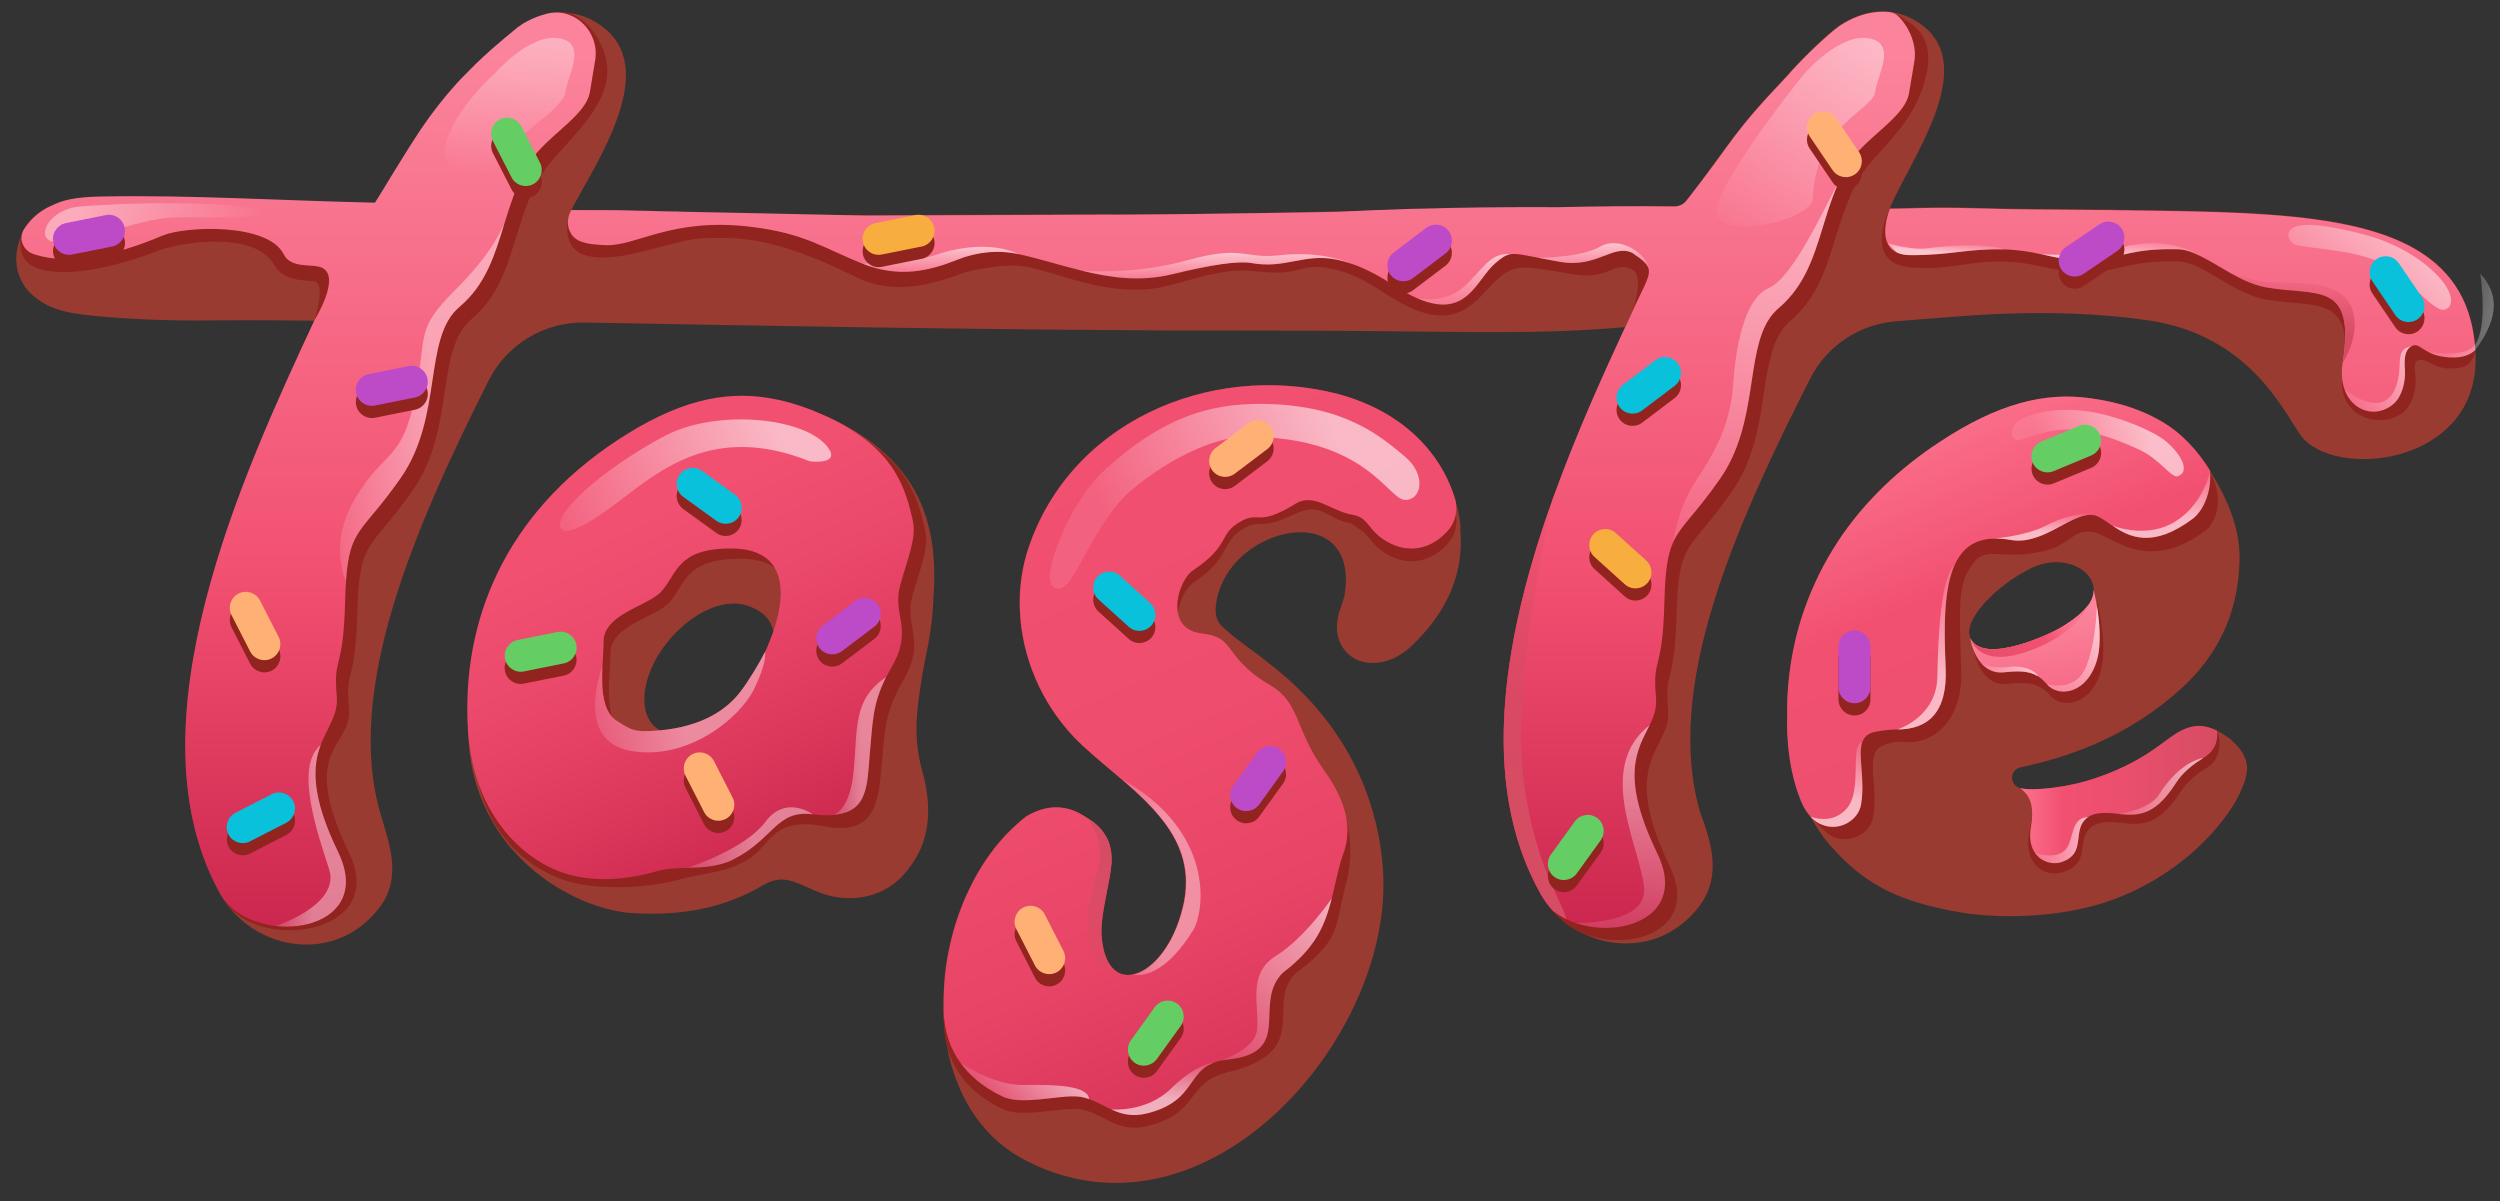 <svg width="77" height="37" viewBox="0 0 77 37" fill="none" xmlns="http://www.w3.org/2000/svg">
<rect x="0" y="0" width="77" height="37" fill="#333333" stroke="none"/>
<g clip-path="url(#clip0_10254_59139)">
<path d="M44.988 16.241C44.962 15.978 44.913 15.723 44.842 15.479C44.838 15.464 44.831 15.445 44.827 15.43V15.423C44.797 15.325 44.767 15.224 44.73 15.13C44.707 15.066 44.685 15.002 44.655 14.943C44.636 14.886 44.61 14.834 44.587 14.781C44.561 14.721 44.531 14.665 44.501 14.609C44.407 14.432 44.306 14.263 44.19 14.102C44.16 14.061 44.13 14.02 44.096 13.978C44.055 13.918 44.007 13.862 43.962 13.806C43.909 13.742 43.853 13.682 43.793 13.622C43.793 13.614 43.782 13.607 43.774 13.599C43.767 13.584 43.752 13.569 43.729 13.554C43.677 13.498 43.621 13.442 43.564 13.393C43.535 13.359 43.508 13.333 43.478 13.314C43.422 13.265 43.362 13.213 43.302 13.168C43.235 13.108 43.167 13.059 43.1 13.01C43.029 12.962 42.961 12.913 42.886 12.868C42.823 12.823 42.755 12.781 42.691 12.744C42.504 12.635 42.313 12.538 42.107 12.451C42.04 12.418 41.972 12.391 41.901 12.365C41.803 12.324 41.706 12.286 41.605 12.252C41.477 12.211 41.346 12.174 41.215 12.136C41.039 12.091 40.859 12.05 40.683 12.016C36.85 11.281 32.778 13.217 31.613 17.073C31.451 17.625 31.384 18.195 31.407 18.758V18.777C31.407 18.811 31.41 18.848 31.414 18.882C31.418 18.968 31.422 19.054 31.433 19.137C31.44 19.223 31.448 19.306 31.463 19.388C31.466 19.415 31.47 19.437 31.474 19.463C31.485 19.542 31.5 19.621 31.515 19.696C31.526 19.767 31.541 19.838 31.56 19.906C31.579 19.974 31.594 20.041 31.613 20.109C31.635 20.195 31.661 20.281 31.691 20.367C31.71 20.431 31.733 20.491 31.751 20.551C31.77 20.608 31.792 20.664 31.815 20.716C31.837 20.776 31.864 20.837 31.89 20.9C31.92 20.975 31.953 21.05 31.991 21.125C32.032 21.204 32.07 21.287 32.115 21.366H32.118C32.156 21.448 32.197 21.519 32.238 21.594C32.249 21.609 32.261 21.628 32.268 21.643C32.309 21.707 32.351 21.771 32.392 21.834C32.545 22.067 32.714 22.288 32.89 22.498C32.95 22.566 33.01 22.63 33.07 22.697C33.093 22.72 33.111 22.739 33.13 22.757C33.186 22.81 33.242 22.866 33.299 22.922L33.325 22.949C33.347 22.971 33.37 22.99 33.392 23.009C33.475 23.084 33.557 23.159 33.643 23.234C33.651 23.238 33.658 23.245 33.666 23.253C33.681 23.271 33.7 23.286 33.718 23.301C33.737 23.316 33.752 23.331 33.771 23.343C33.801 23.373 33.834 23.399 33.868 23.429C33.879 23.436 33.891 23.448 33.906 23.459C33.906 23.459 33.906 23.459 33.913 23.466C33.92 23.478 33.928 23.482 33.939 23.493C33.973 23.523 34.01 23.553 34.044 23.579C34.085 23.613 34.123 23.647 34.16 23.68C34.179 23.695 34.198 23.71 34.217 23.725C34.224 23.729 34.228 23.733 34.231 23.737C34.291 23.785 34.348 23.834 34.404 23.883C34.419 23.898 34.438 23.913 34.449 23.924C34.471 23.939 34.49 23.958 34.513 23.977C34.513 23.977 34.515 23.977 34.52 23.977C34.52 23.977 34.524 23.977 34.524 23.98C34.576 24.026 34.632 24.07 34.685 24.119C34.7 24.134 34.719 24.153 34.737 24.168C34.756 24.187 34.779 24.202 34.797 24.221C34.906 24.314 35.011 24.412 35.112 24.509C35.213 24.603 35.31 24.701 35.404 24.798C35.43 24.825 35.453 24.851 35.479 24.877C35.517 24.918 35.554 24.96 35.592 25.001C35.592 25.001 35.592 25.001 35.592 25.005C35.629 25.046 35.659 25.084 35.693 25.125C35.73 25.166 35.764 25.211 35.794 25.252C35.846 25.316 35.891 25.38 35.94 25.447C35.989 25.515 36.034 25.586 36.079 25.657C36.105 25.699 36.131 25.74 36.15 25.785C36.202 25.875 36.251 25.969 36.288 26.066C36.341 26.19 36.386 26.314 36.423 26.442C36.457 26.569 36.483 26.701 36.498 26.839C36.506 26.896 36.51 26.948 36.513 27.004C36.521 27.106 36.521 27.207 36.513 27.316V27.353C36.513 27.353 36.513 27.357 36.513 27.361C36.51 27.395 36.51 27.428 36.502 27.462C36.502 27.496 36.498 27.53 36.491 27.563C36.491 27.586 36.487 27.612 36.483 27.635C36.472 27.695 36.465 27.762 36.446 27.826C36.438 27.875 36.427 27.924 36.412 27.976C36.393 28.047 36.375 28.122 36.352 28.194C36.273 28.46 36.176 28.696 36.064 28.91C36.037 28.966 36.007 29.015 35.977 29.064C35.914 29.173 35.846 29.27 35.779 29.36C35.753 29.394 35.726 29.428 35.696 29.462C35.502 29.691 35.292 29.852 35.09 29.942C35.052 29.957 35.011 29.976 34.973 29.987C34.943 29.998 34.91 30.006 34.88 30.009H34.872L34.868 30.013H34.861C34.824 30.021 34.786 30.024 34.752 30.024C34.722 30.028 34.692 30.024 34.662 30.024C34.644 30.021 34.629 30.017 34.61 30.013C34.599 30.013 34.587 30.013 34.576 30.009C34.554 30.006 34.531 29.998 34.509 29.987H34.505C34.43 29.957 34.355 29.908 34.291 29.845C34.291 29.845 34.289 29.843 34.284 29.841C34.254 29.811 34.224 29.777 34.198 29.739C34.168 29.698 34.142 29.661 34.119 29.616C34.093 29.563 34.067 29.507 34.048 29.443C34.029 29.402 34.014 29.357 34.003 29.308C33.992 29.282 33.984 29.252 33.98 29.225C33.969 29.184 33.962 29.139 33.954 29.09C33.947 29.045 33.939 28.997 33.935 28.948C33.928 28.899 33.924 28.846 33.92 28.794C33.879 28.239 34.138 27.312 34.209 26.742C34.231 26.562 34.231 26.397 34.209 26.247C34.209 26.205 34.198 26.16 34.187 26.119C34.164 26.006 34.127 25.901 34.074 25.804C34.063 25.781 34.052 25.755 34.037 25.733C34.022 25.71 34.007 25.691 33.992 25.669C33.958 25.62 33.924 25.575 33.887 25.53C33.827 25.466 33.763 25.402 33.692 25.346C33.658 25.316 33.621 25.29 33.58 25.264C33.546 25.237 33.508 25.215 33.467 25.192V25.185C33.231 25.023 32.995 24.926 32.759 24.885C32.369 24.817 31.976 24.915 31.59 25.147C31.504 25.215 31.422 25.294 31.339 25.369C31.317 25.387 31.294 25.41 31.272 25.429C31.234 25.466 31.189 25.496 31.152 25.534C31.107 25.575 31.062 25.62 31.017 25.669C30.833 25.856 30.665 26.059 30.507 26.273C30.328 26.52 30.159 26.783 30.013 27.057C29.971 27.132 29.938 27.211 29.9 27.286C29.874 27.338 29.848 27.395 29.822 27.451C29.792 27.518 29.754 27.582 29.724 27.65C29.646 27.826 29.578 28.006 29.514 28.186C29.481 28.276 29.451 28.366 29.424 28.456C29.342 28.719 29.275 28.989 29.218 29.259C29.189 29.394 29.166 29.529 29.143 29.668C29.095 29.994 29.072 30.321 29.061 30.647C29.061 30.666 29.061 30.685 29.061 30.704C29.061 30.831 29.05 30.959 29.054 31.086C29.05 31.098 29.05 31.109 29.054 31.12C29.054 31.173 29.054 31.221 29.054 31.274V31.285C29.057 31.311 29.057 31.334 29.061 31.364C29.084 31.728 29.136 32.088 29.211 32.433C29.211 32.441 29.211 32.444 29.211 32.452C29.533 33.889 30.331 35.131 31.672 35.783C33.062 36.478 34.464 36.579 35.775 36.264H35.779C38.034 35.72 40.031 33.945 41.275 31.807C42.182 30.25 42.684 28.509 42.602 26.907C42.572 26.355 42.493 25.826 42.365 25.309C41.893 23.38 40.754 21.692 39.027 20.386C38.81 20.203 38.57 20.037 38.33 19.861V19.854C38.252 19.797 38.177 19.737 38.098 19.681C37.963 19.576 37.836 19.471 37.708 19.358C37.532 19.201 37.424 19.043 37.442 18.706C37.529 17.779 38.154 17.066 38.892 16.695C39.215 16.526 39.556 16.428 39.885 16.402C40.44 16.353 40.949 16.529 41.227 16.968C41.425 17.276 41.508 17.711 41.418 18.297C41.403 18.405 41.35 18.54 41.29 18.724C40.968 19.606 41.399 20.105 41.717 20.281C42.126 20.506 42.796 20.491 43.403 19.962C44.13 19.291 44.658 18.525 44.88 17.625C44.988 17.201 45.018 16.736 44.973 16.244L44.988 16.241Z" fill="#993B31"/>
<path d="M76.246 10.936C76.37 14.35 71.844 14.8 70.851 13.393C70.319 12.635 69.263 10.328 66.19 9.87C64.212 9.578 62.271 9.623 60.908 9.702C59.993 9.765 59.128 9.837 58.382 9.897C57.258 9.99 56.262 10.655 55.752 11.664C53.452 16.2 51.23 21.163 52.369 25.031C52.691 25.902 53.036 26.948 52.369 27.871C51.14 29.53 48.971 29.32 47.82 28.044C47.82 28.044 47.817 28.044 47.817 28.04C47.682 27.89 47.562 27.729 47.461 27.552C44.535 22.398 47.854 14.804 50.053 10.077C46.82 10.347 44.729 10.174 38.697 10.182C31.451 10.193 22.077 10.005 18.008 9.934C16.764 9.912 15.614 10.602 15.052 11.716C12.778 16.237 10.597 21.25 11.721 25.069C11.976 25.95 12.388 26.986 11.721 27.909C11.691 27.95 11.661 27.991 11.628 28.029C10.283 29.683 7.941 29.271 6.914 27.744C6.907 27.736 6.903 27.729 6.899 27.721C6.869 27.68 6.839 27.635 6.813 27.59C3.883 22.42 7.506 14.601 9.706 9.878H9.649C8.072 9.855 6.978 9.863 6.019 9.87C4.55 9.878 2.872 9.754 2.272 9.649C1.834 9.567 1.497 9.473 1.111 9.18C0.59 8.794 0.414 8.186 0.541 7.619C0.609 7.304 0.773 7 1.021 6.756C1.114 6.666 1.219 6.58 1.339 6.505C1.414 6.456 1.497 6.411 1.587 6.374C1.935 6.201 2.287 6.1 3.183 6.085C5.921 6.036 8.66 6.212 11.56 6.276C11.62 6.182 11.676 6.089 11.732 5.999C11.972 5.608 12.186 5.252 12.396 4.918C12.463 4.806 12.534 4.693 12.602 4.588C12.669 4.479 12.737 4.374 12.808 4.269C12.868 4.171 12.931 4.078 12.995 3.984C13.314 3.515 13.655 3.072 14.067 2.615C14.145 2.528 14.228 2.442 14.314 2.356C14.423 2.243 14.539 2.127 14.659 2.007C14.82 1.853 14.988 1.695 15.172 1.534C15.419 1.316 15.689 1.088 15.985 0.851L16.079 0.784C16.285 0.66 16.48 0.566 16.682 0.502C16.738 0.484 16.794 0.469 16.851 0.454C16.862 0.45 16.873 0.45 16.884 0.446C16.884 0.446 16.892 0.446 16.895 0.442C17.446 0.318 17.986 0.423 18.484 0.769C18.491 0.772 18.499 0.78 18.506 0.784C20.357 2.093 18.402 4.944 17.596 6.464C17.678 6.471 18.237 6.486 19.076 6.509H19.08C19.271 6.513 19.477 6.516 19.698 6.52H19.732C19.866 6.528 20.009 6.528 20.155 6.531C20.312 6.535 20.474 6.539 20.642 6.543C20.657 6.539 20.672 6.543 20.691 6.543C20.799 6.546 20.908 6.55 21.02 6.55C21.066 6.55 21.107 6.55 21.152 6.55C21.328 6.554 21.504 6.558 21.687 6.561C21.687 6.558 21.695 6.558 21.699 6.561C22.778 6.588 23.954 6.61 25.082 6.633H25.093C25.277 6.636 34.025 6.595 34.104 6.595C35.767 6.651 43.336 6.464 43.339 6.464C43.486 6.46 46.333 6.4 47.974 6.408H48.008C48.109 6.408 48.214 6.408 48.319 6.408C49.896 6.363 51.294 6.34 51.799 6.351C53.459 4.239 53.223 4.243 55.04 2.329C55.422 1.883 56.224 1.091 56.67 0.772C57.03 0.544 57.389 0.405 57.745 0.363C57.951 0.337 58.154 0.345 58.352 0.386C58.442 0.405 58.532 0.431 58.622 0.461C58.806 0.525 58.982 0.615 59.154 0.739C61.001 2.048 58.809 4.944 58.206 6.415C58.603 6.423 59.435 6.359 60.904 6.404C62.106 6.441 63.275 6.441 64.463 6.453C64.546 6.453 64.628 6.453 64.71 6.456H65.04C65.04 6.456 65.055 6.46 65.074 6.46C71.076 6.543 75.962 6.475 76.235 10.767C76.243 10.82 76.243 10.872 76.246 10.925V10.936Z" fill="#993B31"/>
<path d="M28.768 18.124C28.776 17.963 28.779 17.805 28.776 17.648C28.757 15.806 28.086 14.196 25.973 13.078C25.205 12.703 24.471 12.436 23.718 12.339C23.699 12.335 23.684 12.335 23.665 12.331C22.298 12.155 20.874 12.515 19.098 13.69C15.636 15.971 14.254 19.257 14.418 22.615C14.418 22.667 14.422 22.724 14.426 22.776C14.43 22.821 14.433 22.863 14.437 22.908C14.501 23.703 14.703 24.393 14.999 24.99C15.018 25.027 15.033 25.061 15.055 25.095C15.224 25.436 15.43 25.744 15.655 26.021C15.666 26.04 15.681 26.055 15.696 26.074C15.73 26.119 15.771 26.16 15.812 26.202C16.929 27.473 18.476 28.055 19.42 28.119C21.046 28.231 22.372 27.935 23.489 27.271C24.1 26.907 24.463 27.158 25.115 27.44C26.217 27.916 27.284 27.586 27.85 26.922C28.281 26.415 28.899 25.523 28.405 23.744C28.142 22.806 28.229 22.048 28.303 21.482C28.513 19.88 28.686 19.921 28.768 18.124ZM20.458 22.555H20.454C20.454 22.555 20.451 22.551 20.447 22.551C20.076 22.405 19.832 22.063 19.847 21.486C19.889 19.977 21.732 18.21 23.043 18.661C23.541 18.833 23.77 19.13 23.823 19.49C23.823 19.497 23.826 19.505 23.823 19.512C23.879 19.97 23.658 20.521 23.354 21.017C23.343 21.035 23.332 21.05 23.32 21.069C23.201 21.261 23.069 21.444 22.938 21.609C22.301 22.416 21.162 22.829 20.458 22.555Z" fill="#993B31"/>
<path fill-rule="evenodd" clip-rule="evenodd" d="M68.588 22.687C68.64 22.72 68.689 22.762 68.737 22.803C69.011 23.039 69.21 23.347 69.21 23.651V23.651C69.21 23.666 69.21 23.681 69.206 23.7C69.206 23.722 69.206 23.748 69.202 23.775C69.082 24.765 67.524 26.885 64.894 27.774C63.492 28.247 61.559 28.352 60.06 28.044C58.756 27.778 57.569 27.399 56.452 26.127C56.411 26.086 56.37 26.044 56.336 26C56.126 25.748 55.935 25.474 55.774 25.163H55.77L55.77 25.163C55.767 25.159 55.763 25.155 55.763 25.152C55.749 25.125 55.735 25.099 55.722 25.074C55.694 25.022 55.667 24.97 55.639 24.915C55.343 24.319 55.141 23.628 55.077 22.833C55.075 22.811 55.073 22.789 55.072 22.767C55.07 22.746 55.068 22.724 55.066 22.702C55.055 22.507 55.047 22.319 55.044 22.128V22.03C55.044 21.91 55.047 21.79 55.051 21.674C55.047 21.636 55.047 21.599 55.051 21.565C55.1 20.526 55.298 19.509 55.662 18.53C55.675 18.498 55.687 18.467 55.699 18.436C55.711 18.405 55.724 18.374 55.737 18.342C55.757 18.293 55.785 18.228 55.813 18.162C55.842 18.096 55.87 18.031 55.89 17.982C55.921 17.911 55.955 17.843 55.988 17.773C55.999 17.75 56.01 17.727 56.021 17.704C56.197 17.348 56.392 17.006 56.61 16.676C56.647 16.618 56.686 16.561 56.726 16.504C56.742 16.48 56.758 16.456 56.774 16.433C57.509 15.393 58.487 14.437 59.738 13.615C61.536 12.426 62.975 12.073 64.358 12.264C65.111 12.362 65.879 12.568 66.613 13.003C67.22 13.364 67.7 13.9 68.067 14.497C68.67 15.476 69.011 16.358 68.977 17.314C68.921 18.995 68.239 20.259 67.149 21.238C65.557 22.675 63.758 23.313 62.237 23.632C61.889 23.707 61.885 24.184 62.218 24.274C62.226 24.277 62.233 24.281 62.241 24.281C62.679 24.371 63.728 24.24 64.489 23.985C65.639 23.6 66.219 23.173 66.655 22.852C66.997 22.6 67.25 22.413 67.621 22.364C67.82 22.338 68.056 22.394 68.284 22.507C68.389 22.555 68.49 22.615 68.588 22.687ZM64.354 18.582C64.883 17.787 63.736 16.931 62.563 17.498H62.567C61.473 18.027 60.409 19.134 60.701 19.677C61.132 20.48 63.167 19.512 63.451 19.34C63.916 19.07 64.204 18.811 64.354 18.582Z" fill="#993B31"/>
<path d="M28.102 18.356C28.349 17.467 28.615 16.886 28.499 16.342C28.256 15.186 27.843 14.312 26.652 13.535C26.652 13.535 26.649 13.534 26.645 13.532C26.476 13.423 26.292 13.314 26.094 13.209C23.917 12.136 21.995 11.986 19.219 13.82C15.7 16.139 14.329 19.493 14.546 22.907C14.573 23.339 14.633 23.729 14.719 24.078C14.719 24.082 14.719 24.085 14.723 24.089C14.798 24.393 14.895 24.671 15.007 24.918C15.022 24.952 15.037 24.986 15.056 25.02C15.225 25.387 15.431 25.687 15.655 25.946C15.671 25.965 15.689 25.984 15.704 26.003C15.738 26.047 15.779 26.089 15.82 26.13C16.308 26.629 16.847 26.91 17.285 27.076C18.308 27.466 20.028 27.349 20.976 27.076C21.646 26.884 22.317 26.903 23.033 26.475C23.767 26.032 23.763 25.136 25.397 25.451C26.896 25.74 27.053 24.783 27.15 23.654C27.252 22.525 27.233 21.966 27.832 20.934C28.537 19.718 27.84 19.309 28.102 18.356ZM20.526 22.915C19.736 22.982 19.653 22.889 19.207 22.611C19.024 22.495 18.911 22.303 18.844 22.067C18.672 21.452 18.806 20.574 18.799 20.161C18.78 19.242 20.181 19.039 20.62 18.552C21.103 18.008 21.096 17.208 22.789 17.208C23.273 17.208 23.621 17.313 23.861 17.49C24.734 18.101 24.235 19.591 23.973 20.202C23.917 20.394 23.434 21.264 23.059 21.741C22.8 22.067 22.403 22.404 21.804 22.637C21.452 22.772 21.032 22.87 20.53 22.915H20.526Z" fill="#91241E"/>
<path d="M44.609 16.721C44.13 17.284 43.406 17.475 42.717 17.07C42.432 16.905 42.29 16.728 42.17 16.575C42.084 16.473 42.009 16.387 41.9 16.323H41.897C41.837 16.29 41.642 16.117 41.556 16.102C40.892 16.001 40.701 15.438 39.907 15.82C38.745 16.38 38.88 15.952 38.311 16.274C37.592 16.68 37.944 17.156 36.741 17.959C36.539 18.098 36.333 18.477 36.28 18.863C36.25 19.058 36.261 19.257 36.329 19.426C36.404 19.61 36.542 19.764 36.775 19.842C37.093 19.951 37.483 19.861 37.816 20.27C38.011 20.51 39.555 22.349 40.653 23.658C41.454 24.615 41.78 25.898 41.484 27.113C41.473 27.151 41.466 27.188 41.458 27.218C41.087 28.561 41.349 28.899 39.903 29.98C38.944 30.933 40.477 32.381 37.835 33.019C36.486 33.345 37.007 34.26 35.347 34.681C34.332 34.939 33.935 34.174 33.107 34.155C32.466 34.144 31.454 34.429 30.881 34.159C30.368 33.915 29.978 33.611 29.694 33.266C29.69 33.262 29.69 33.259 29.69 33.259C29.33 32.812 29.139 32.298 29.087 31.75C29.083 31.72 29.083 31.69 29.079 31.66C29.072 31.48 29.068 31.3 29.075 31.116C29.072 31.105 29.072 31.094 29.075 31.083C29.128 28.967 30.035 26.772 31.616 25.541C32.23 25.174 32.859 25.144 33.481 25.575C33.534 25.605 33.579 25.639 33.628 25.669C33.819 25.943 33.897 26.288 33.837 26.742C33.766 27.312 33.508 28.239 33.549 28.794C33.59 29.481 33.822 29.86 34.13 29.983C34.617 30.94 35.883 30.25 36.374 28.588C36.516 28.141 36.561 27.732 36.535 27.361C36.535 27.357 36.539 27.357 36.535 27.353C36.599 26.348 36.142 25.567 35.497 24.877C34.871 24.202 34.073 23.62 33.403 23.001C33.294 22.904 33.189 22.799 33.084 22.698C32.073 21.628 31.477 20.214 31.421 18.777C31.432 18.334 31.5 17.895 31.623 17.464C32.844 13.431 37.239 11.498 41.222 12.523C42.129 12.767 42.901 13.175 43.508 13.716C44.148 14.282 44.605 14.995 44.841 15.813V15.82C44.841 15.82 44.845 15.832 44.845 15.839C44.883 16.087 44.864 16.421 44.613 16.717L44.609 16.721Z" fill="#91241E"/>
<path d="M18.705 2.228C18.653 3.59 17.056 4.603 16.532 5.62C15.749 7.139 15.794 8.756 14.524 9.829C13.392 10.786 14.037 13.198 12.722 15.089C11.406 16.976 11.066 16.567 11.006 18.856C10.95 21.141 10.635 20.507 10.747 21.827C10.852 23.05 9.155 22.979 10.758 26.284C11.983 28.817 7.87 29.364 6.903 27.71C3.973 22.54 7.495 14.568 9.694 9.844C9.694 9.844 10.054 8.704 9.668 8.662C9.335 8.625 8.728 8.662 8.45 8.163C7.843 7.072 5.494 7.484 4.887 7.717C4.048 8.04 2.104 8.689 1.028 8.212C0.571 8.009 0.564 7.357 0.729 7.075C0.803 6.948 0.897 6.828 1.01 6.719C1.103 6.629 1.208 6.543 1.328 6.468C1.403 6.419 1.485 6.374 1.575 6.336C1.924 6.164 2.651 6.438 3.546 6.423C6.285 6.374 9.024 6.55 11.924 6.614C11.983 6.52 12.04 6.426 12.096 6.336C12.336 5.946 12.549 5.59 12.759 5.256C12.826 5.143 12.898 5.031 12.965 4.926C13.033 4.817 13.1 4.712 13.171 4.607C13.231 4.509 13.295 4.415 13.359 4.322C13.677 3.853 14.018 3.41 14.43 2.952C14.509 2.866 14.591 2.78 14.677 2.693C14.786 2.581 14.902 2.464 15.022 2.344C15.183 2.191 15.352 2.033 15.535 1.872C15.775 1.662 16.034 1.444 16.315 1.215L16.476 1.103C16.667 0.99 16.854 0.9 17.045 0.844C17.102 0.825 17.158 0.81 17.214 0.795C17.225 0.791 17.236 0.791 17.248 0.787C17.251 0.787 17.087 0.39 17.09 0.386C17.933 0.206 18.739 1.361 18.705 2.224V2.228Z" fill="#91241E"/>
<path d="M58.622 0.569C58.547 0.501 58.303 0.389 58.202 0.378C58.052 0.359 58.277 0.738 58.123 0.757C57.767 0.798 57.408 0.937 57.048 1.165C56.602 1.484 55.8 2.276 55.418 2.722C53.672 4.561 53.822 4.628 52.365 6.508C52.249 6.658 52.065 6.744 51.874 6.741C50.634 6.718 49.495 6.741 48.371 6.763H48.337C46.7 6.756 45.362 6.774 44.212 6.808C44.205 6.808 44.201 6.808 44.197 6.808L42.904 6.587C42.904 6.587 42.886 6.587 42.878 6.587C41.78 6.774 37.745 6.857 35.891 6.834C35.793 6.834 34.733 6.797 34.83 6.808C36.269 6.969 36.756 7.446 37.408 7.844L35.7 7.949L30.537 7.277C30.477 6.988 30.312 6.744 30.068 6.737C29.757 6.729 29.338 7.082 29.004 7.071C28.779 7.067 22.68 6.639 19.034 6.557C18.544 6.545 17.543 6.362 17.487 6.748C17.382 7.468 17.704 7.769 18.015 7.859C19.102 8.178 20.75 7.333 21.777 7.333C22.676 7.333 23.706 7.217 26.382 8.541C27.502 9.097 28.712 8.778 29.712 8.391C29.712 8.391 30.844 8.091 31.559 8.208C32.586 8.376 34.167 9.187 35.808 8.838C36.426 8.707 37.037 8.463 37.858 8.354C38.401 8.283 38.877 8.41 39.409 8.395C40.121 8.38 40.233 8.072 41.155 8.309C41.631 8.433 42.013 8.613 42.736 9.085C44.939 10.519 45.471 9.149 46.168 8.556C46.67 8.129 46.928 8.185 48.446 8.448C49.555 8.639 49.697 8.016 50.282 8.305C50.533 8.448 50.529 9.074 50.079 10.042C50.046 10.113 50.435 10.455 50.401 10.526C48.202 15.257 44.767 22.746 47.678 27.874C47.779 28.05 48.199 28.426 48.199 28.426C49.532 29.514 52.518 28.932 51.421 26.666C49.817 23.357 51.484 23.091 51.379 21.868C51.263 20.543 51.582 21.181 51.638 18.896C51.698 16.608 52.035 17.017 53.35 15.13C54.549 13.408 54.122 11.25 54.894 10.158C54.969 10.053 55.055 9.956 55.156 9.87C56.085 9.082 56.31 8.005 56.67 6.887C56.805 6.478 56.955 6.065 57.164 5.656C57.685 4.643 58.978 3.968 59.337 2.269C59.607 0.993 58.757 0.693 58.622 0.573V0.569Z" fill="#91241E"/>
<path d="M76.231 10.718C76.254 10.996 76.074 11.254 75.804 11.322C75.707 11.345 75.497 11.352 75.377 11.348C75.029 11.341 74.703 11.056 74.557 11.078C74.317 11.116 74.377 11.292 74.395 11.6C74.425 12.005 74.302 12.455 74.04 12.68C73.35 13.269 71.949 12.849 72.155 11.551C72.556 9.003 71.357 9.502 69.809 9.228C68.757 9.045 67.858 8.08 67.097 8.054C65.669 8.009 65.302 8.328 64.444 8.377C63.294 8.444 62.867 8.084 61.713 8.058C60.563 8.032 60.106 8.332 58.858 8.234C57.326 8.114 58.21 6.43 58.21 6.43C58.607 6.437 59.439 6.749 60.907 6.794C62.11 6.831 63.279 6.831 64.467 6.842C64.549 6.842 64.632 6.842 64.714 6.846H65.044C65.044 6.846 65.059 6.85 65.078 6.85C70.701 6.929 75.905 6.944 76.216 10.527C76.224 10.605 76.228 10.665 76.231 10.718Z" fill="#91241E"/>
<path d="M18.727 21.89C18.727 21.89 18.735 21.913 18.742 21.924C18.753 21.943 18.765 21.966 18.78 21.981C18.761 21.954 18.742 21.924 18.727 21.89ZM18.705 21.849C18.705 21.849 18.716 21.879 18.727 21.89C18.701 21.842 18.682 21.793 18.663 21.741C18.671 21.782 18.686 21.816 18.705 21.849ZM27.727 18.023C27.97 17.148 28.229 16.578 28.116 16.045C27.903 15.032 27.554 14.237 26.651 13.535C26.651 13.535 26.649 13.534 26.644 13.532C26.393 13.336 26.097 13.149 25.752 12.965C25.063 12.624 24.4 12.38 23.725 12.267C23.706 12.264 23.684 12.26 23.665 12.256C22.268 12.027 20.822 12.365 19.005 13.565C15.55 15.843 14.201 19.137 14.415 22.491C14.415 22.506 14.418 22.525 14.418 22.54C14.426 22.641 14.434 22.738 14.445 22.836C14.497 23.294 14.591 23.706 14.718 24.078C14.718 24.082 14.718 24.085 14.722 24.089C15.28 25.732 16.449 26.547 17.214 26.835C18.218 27.218 19.327 27.094 20.256 26.828C20.529 26.749 20.844 26.738 21.17 26.73C21.638 26.715 22.129 26.697 22.56 26.483C23.841 25.849 23.898 24.937 25.029 25.079C25.258 25.11 25.456 25.117 25.625 25.106C25.636 25.106 25.644 25.106 25.655 25.098C26.745 25.023 26.708 24.172 26.79 23.222C26.88 22.224 26.876 21.68 27.292 20.855C27.296 20.851 27.296 20.848 27.3 20.848C27.345 20.754 27.401 20.656 27.461 20.551C28.15 19.358 27.468 18.957 27.727 18.023ZM18.645 21.688C18.637 21.665 18.63 21.643 18.626 21.62C18.607 21.564 18.596 21.504 18.589 21.44C18.577 21.395 18.57 21.346 18.566 21.298C18.559 21.241 18.555 21.189 18.555 21.133C18.551 21.095 18.547 21.058 18.551 21.016C18.544 20.855 18.547 20.698 18.555 20.544C18.566 20.244 18.592 19.973 18.589 19.793C18.574 18.893 19.949 18.69 20.376 18.21C20.855 17.681 20.844 16.893 22.508 16.893C23.242 16.893 23.654 17.137 23.86 17.49C24.186 18.038 24.021 18.848 23.83 19.418C23.826 19.426 23.826 19.429 23.823 19.437C23.77 19.591 23.714 19.722 23.669 19.831C23.658 19.88 23.617 19.966 23.564 20.075C23.392 20.416 23.051 20.99 22.774 21.343C22.639 21.512 22.466 21.684 22.249 21.842C22.2 21.879 22.152 21.913 22.099 21.943C21.904 22.067 21.68 22.179 21.417 22.266C21.372 22.285 21.32 22.299 21.267 22.314C21.211 22.333 21.155 22.348 21.099 22.363C21.024 22.382 20.949 22.401 20.867 22.416C20.807 22.427 20.747 22.438 20.683 22.45C20.608 22.461 20.537 22.472 20.458 22.48H20.454C20.398 22.487 20.342 22.495 20.286 22.498C19.51 22.566 19.428 22.472 18.993 22.198C18.956 22.176 18.922 22.149 18.896 22.119C18.877 22.108 18.858 22.086 18.843 22.067C18.813 22.033 18.787 21.996 18.765 21.958C18.75 21.936 18.738 21.917 18.727 21.89C18.701 21.842 18.682 21.793 18.663 21.741C18.652 21.726 18.648 21.707 18.645 21.688ZM18.727 21.89C18.701 21.842 18.682 21.793 18.663 21.741C18.671 21.782 18.686 21.816 18.705 21.849C18.716 21.875 18.727 21.902 18.742 21.924C18.753 21.943 18.765 21.966 18.78 21.981C18.761 21.954 18.742 21.924 18.727 21.89Z" fill="url(#paint0_linear_10254_59139)"/>
<path d="M44.839 15.843C44.809 16.004 44.741 16.173 44.606 16.33C44.127 16.893 43.407 17.084 42.714 16.679C42.654 16.646 42.605 16.612 42.557 16.578C42.444 16.495 42.358 16.409 42.287 16.327H42.283C42.088 16.102 41.991 15.91 41.672 15.858C41.009 15.756 40.477 15.16 39.9 15.516C38.731 16.24 38.788 15.734 38.222 16.057C37.499 16.458 37.937 16.769 36.738 17.572C36.465 17.756 36.191 18.379 36.277 18.867C36.319 19.114 36.45 19.324 36.716 19.433C36.734 19.444 36.749 19.448 36.768 19.456C37.087 19.564 37.476 19.474 37.81 19.883C38.042 20.161 38.27 20.607 39.125 21.106C40.058 21.654 39.863 22.446 40.792 23.74C41.927 25.32 41.384 26.205 41.29 26.547C41.182 26.952 41.107 27.323 41.017 27.672C40.811 28.494 40.522 29.199 39.514 29.957C38.555 30.906 39.882 32.41 37.828 32.632C37.765 32.639 37.705 32.647 37.649 32.658C37.536 32.677 37.439 32.707 37.356 32.744C37.315 32.763 37.278 32.782 37.244 32.801C37.24 32.801 37.233 32.804 37.229 32.804H37.225C36.577 33.168 36.686 33.952 35.341 34.29C34.872 34.41 34.535 34.313 34.228 34.17C33.996 34.065 33.782 33.934 33.542 33.851C33.404 33.802 33.261 33.772 33.1 33.769C32.459 33.754 31.448 34.042 30.875 33.772C30.564 33.626 30.301 33.453 30.077 33.27C30.073 33.266 30.073 33.262 30.073 33.262C29.878 33.097 29.713 32.921 29.582 32.733C29.282 32.32 29.125 31.855 29.08 31.364C29.076 31.33 29.076 31.304 29.073 31.274C29.069 31.221 29.069 31.169 29.069 31.12C29.065 31.109 29.065 31.097 29.069 31.082C29.009 28.85 29.927 26.456 31.605 25.151C32.22 24.783 32.849 24.749 33.471 25.185H33.475C33.7 25.323 33.88 25.477 34.007 25.672C34.198 25.946 34.277 26.291 34.22 26.745C34.149 27.316 33.891 28.238 33.928 28.797C33.973 29.48 34.202 29.863 34.509 29.987C34.528 29.994 34.543 30.002 34.558 30.006C34.58 30.009 34.595 30.013 34.614 30.013C34.696 30.036 34.782 30.039 34.872 30.017H34.884C35.423 29.919 36.049 29.259 36.364 28.201C36.453 27.908 36.506 27.631 36.521 27.368C36.521 27.364 36.528 27.364 36.521 27.361C36.584 26.351 36.127 25.575 35.487 24.884C35.194 24.566 34.861 24.269 34.52 23.98C34.138 23.654 33.748 23.335 33.392 23.009C33.284 22.911 33.179 22.802 33.078 22.701C32.062 21.632 31.47 20.217 31.414 18.78C31.392 18.21 31.459 17.632 31.616 17.077C32.838 13.044 37.233 11.112 41.215 12.136C42.328 12.436 43.242 12.984 43.891 13.719C44.329 14.211 44.651 14.785 44.835 15.426V15.434C44.853 15.554 44.861 15.696 44.839 15.843Z" fill="url(#paint1_linear_10254_59139)"/>
<path d="M18.331 1.853C18.282 2.153 18.226 2.472 18.173 2.813C18.046 3.639 16.682 4.228 16.158 5.244C15.888 5.77 15.716 6.31 15.551 6.835C15.551 6.835 15.551 6.839 15.547 6.846C15.247 7.829 14.977 8.756 14.149 9.454C13.018 10.411 13.662 12.823 12.347 14.714C11.159 16.421 10.766 16.248 10.658 17.892C10.646 18.068 10.639 18.263 10.631 18.481C10.575 20.765 10.26 20.131 10.373 21.452C10.421 22.022 10.088 22.386 9.878 22.945C9.638 23.587 9.56 24.483 10.418 26.25C11.223 27.916 9.822 28.67 8.496 28.52C7.803 28.442 7.132 28.123 6.802 27.556C3.872 22.386 7.495 14.568 9.695 9.844C9.695 9.844 10.481 8.58 9.953 8.265C9.665 8.092 8.979 8.31 8.739 7.833C8.252 6.854 5.704 6.966 5.019 7.252C4.191 7.597 2.392 8.291 1.025 7.822C0.718 7.717 0.564 7.36 0.729 7.079C0.807 6.951 0.901 6.831 1.01 6.723C1.103 6.633 1.208 6.546 1.328 6.471C1.403 6.422 1.486 6.377 1.576 6.34C1.924 6.167 2.276 6.066 3.172 6.051C5.91 6.002 8.649 6.179 11.549 6.242C11.609 6.149 11.665 6.055 11.722 5.965C11.961 5.575 12.175 5.218 12.385 4.884C12.452 4.772 12.523 4.659 12.591 4.554C12.658 4.445 12.726 4.34 12.797 4.235C12.857 4.138 12.921 4.044 12.984 3.95C13.303 3.481 13.644 3.038 14.056 2.581C14.134 2.494 14.217 2.408 14.303 2.322C14.412 2.209 14.528 2.093 14.648 1.973C14.809 1.819 14.977 1.661 15.161 1.5C15.401 1.29 15.659 1.072 15.94 0.844C15.985 0.814 16.056 0.761 16.101 0.731C16.293 0.619 16.48 0.532 16.671 0.472C16.727 0.453 16.783 0.438 16.84 0.423C16.851 0.42 16.862 0.42 16.873 0.416C16.877 0.416 16.881 0.416 16.884 0.412C17.727 0.232 18.473 1.001 18.331 1.853Z" fill="url(#paint2_linear_10254_59139)"/>
<path d="M58.963 1.89C58.914 2.19 58.858 2.509 58.802 2.85C58.674 3.676 57.311 4.265 56.79 5.278C56.734 5.387 56.681 5.495 56.636 5.604C56.501 5.904 56.393 6.208 56.295 6.508C55.936 7.626 55.711 8.703 54.782 9.491C54.681 9.577 54.594 9.675 54.519 9.78C53.748 10.872 54.175 13.029 52.976 14.751C52.204 15.858 51.769 16.177 51.529 16.709V16.717C51.357 17.096 51.29 17.58 51.264 18.518C51.207 20.802 50.889 20.165 51.005 21.489C51.031 21.812 50.938 22.067 50.814 22.329C50.814 22.329 50.811 22.331 50.806 22.333C50.454 23.069 49.866 23.856 51.046 26.288C51.975 28.205 49.978 28.918 48.536 28.43H48.532C48.431 28.396 48.337 28.358 48.244 28.31C48.094 28.238 47.951 28.148 47.824 28.047C47.824 28.047 47.82 28.047 47.82 28.043C47.685 27.893 47.566 27.732 47.464 27.556C45.467 24.037 46.382 19.377 47.858 15.272H47.861C48.54 13.393 49.334 11.633 50.023 10.148C50.035 10.125 50.053 10.084 50.076 10.039C50.117 9.949 50.173 9.832 50.192 9.784C50.567 8.928 50.814 8.579 50.784 8.328C50.784 8.328 50.784 8.305 50.78 8.294C50.746 8.133 50.593 8.005 50.278 7.791C49.694 7.503 49.18 8.26 48.068 8.069C47.787 8.02 47.558 7.975 47.371 7.938C46.929 7.851 46.704 7.803 46.531 7.829H46.528C46.374 7.851 46.258 7.934 46.067 8.095C45.46 8.613 45.194 9.847 43.669 9.195C43.448 9.101 43.201 8.966 42.923 8.786C42.455 8.478 42.054 8.279 41.698 8.148H41.694C41.503 8.077 41.324 8.028 41.155 7.994C40.166 7.795 39.589 8.29 38.551 8.103C38.154 8.03 37.342 8.144 36.116 8.444C35.123 8.688 34.209 8.557 33.328 8.339C32.665 8.178 32.024 7.968 31.38 7.829C30.743 7.69 30.084 7.758 29.48 8.002C28.592 8.358 27.674 8.564 26.573 8.125C25.344 7.634 24.808 7.195 23.152 6.989C20.676 6.681 19.597 7.6 18.637 7.551C18.237 7.529 17.791 7.51 17.6 7.214C17.352 6.827 17.6 6.471 17.6 6.471C17.618 6.467 19.102 6.475 19.121 6.475C19.304 6.478 19.492 6.482 19.686 6.49H19.72C19.859 6.49 20.001 6.497 20.144 6.501C20.301 6.505 20.462 6.508 20.631 6.512C20.646 6.508 20.661 6.512 20.679 6.512C20.788 6.512 20.901 6.512 21.009 6.52C21.054 6.52 21.095 6.52 21.14 6.523C21.316 6.527 21.492 6.531 21.676 6.535C21.68 6.531 21.683 6.531 21.687 6.535C22.819 6.557 23.999 6.58 25.07 6.606H25.082C25.269 6.606 25.453 6.613 25.633 6.617C25.865 6.621 26.093 6.625 26.307 6.632C26.445 6.632 26.58 6.636 26.708 6.64C26.76 6.64 33.145 6.613 34.302 6.613H34.467C35.913 6.61 41.061 6.535 41.241 6.523C41.421 6.516 41.605 6.505 41.796 6.497C41.987 6.49 42.182 6.478 42.38 6.471C42.68 6.46 42.991 6.448 43.321 6.437H43.328C43.474 6.433 43.624 6.43 43.778 6.426H43.83C44.98 6.392 46.322 6.373 47.963 6.381H47.996C49.132 6.355 50.286 6.34 51.544 6.362C51.706 6.362 51.863 6.291 51.96 6.163C53.448 4.254 53.287 4.194 55.044 2.344C55.426 1.897 56.228 1.106 56.674 0.787C57.033 0.558 57.393 0.419 57.749 0.378C57.895 0.359 58.038 0.359 58.184 0.37C58.288 0.382 58.393 0.427 58.472 0.506C58.828 0.862 59.042 1.41 58.963 1.89Z" fill="url(#paint3_linear_10254_59139)"/>
<path d="M76.239 10.781C76.074 10.935 75.831 11.025 75.478 11.01C75.156 10.995 74.95 10.924 74.8 10.845C74.542 10.714 74.459 10.564 74.272 10.665C74.058 10.781 74.051 11.059 74.07 11.367C74.1 11.772 73.976 12.222 73.714 12.447C73.193 12.89 72.455 12.68 72.211 11.997C72.133 11.772 72.103 11.494 72.155 11.175C72.556 8.628 71.357 9.127 69.81 8.853C69.304 8.767 68.828 8.493 68.394 8.234C68.375 8.226 68.36 8.219 68.345 8.208C68.311 8.185 68.289 8.174 68.277 8.166C68.112 8.069 67.951 7.975 67.798 7.9C67.554 7.772 67.322 7.686 67.097 7.679C65.67 7.634 65.302 7.953 64.445 8.001C63.759 8.043 63.332 7.93 62.852 7.825H62.834C62.515 7.754 62.17 7.694 61.713 7.682C60.563 7.656 60.11 7.859 58.858 7.859C58.686 7.859 58.547 7.832 58.439 7.784H58.435C58.281 7.716 58.188 7.611 58.135 7.487C57.94 7.063 58.21 6.429 58.21 6.429C58.607 6.437 59.439 6.373 60.908 6.418C62.11 6.456 63.279 6.456 64.467 6.467C64.549 6.467 64.632 6.467 64.714 6.471H65.044C65.044 6.471 65.059 6.474 65.078 6.474C69.675 6.538 73.616 6.512 75.329 8.425C75.861 9.011 76.175 9.776 76.239 10.781Z" fill="url(#paint4_linear_10254_59139)"/>
<path d="M24.939 14.207C24.939 14.207 25.902 14.335 25.505 13.787C24.82 12.849 22.092 12.591 20.511 13.408C18.93 14.23 17.116 15.656 17.255 16.23C17.33 16.541 18.027 16.233 19.012 15.479C20.372 14.44 22.017 13.044 24.939 14.207Z" fill="url(#paint5_linear_10254_59139)"/>
<path d="M34.036 14.466C33.392 15.051 32.871 15.993 32.564 16.814C32.354 17.373 32.227 17.933 32.462 18.086C32.983 18.42 33.332 16.867 34.429 15.516C34.962 14.86 36.91 13.46 38.397 13.453C42.054 13.442 42.74 15.363 43.26 15.396C43.781 15.43 43.957 14.627 43.26 14.053C42.563 13.479 41.436 12.447 38.824 12.44C37.239 12.436 35.804 12.856 34.036 14.466Z" fill="url(#paint6_linear_10254_59139)"/>
<path d="M33.542 33.851C33.403 33.802 33.261 33.772 33.1 33.768C32.459 33.757 31.448 34.042 30.874 33.772C30.567 33.626 30.301 33.453 30.076 33.269C30.073 33.266 30.073 33.262 30.073 33.262C29.878 33.097 29.713 32.92 29.585 32.733C29.694 32.812 30.638 33.442 31.564 33.419C32.557 33.397 33.516 33.45 33.542 33.851Z" fill="url(#paint7_linear_10254_59139)"/>
<path d="M41.017 27.676C40.811 28.494 40.522 29.199 39.514 29.957C38.555 30.91 39.882 32.414 37.828 32.632C37.765 32.639 37.705 32.647 37.648 32.658C38.068 32.489 38.656 32.178 38.716 31.735C38.806 31.041 38.39 30.002 39.289 29.447C40.159 28.91 40.961 27.755 41.013 27.676H41.017Z" fill="url(#paint8_linear_10254_59139)"/>
<path d="M27.292 20.855C26.876 21.68 26.88 22.224 26.79 23.222C26.708 24.172 26.745 25.023 25.655 25.098C25.797 25.053 26.187 24.832 26.292 23.759C26.419 22.438 26.258 21.549 27.292 20.855Z" fill="url(#paint9_linear_10254_59139)"/>
<path d="M23.209 21.253C22.77 22.127 21.167 23.444 19.417 23.125C17.667 22.81 18.548 20.544 18.548 20.544H18.555C18.525 21.174 18.548 21.921 18.994 22.198C19.428 22.472 19.511 22.566 20.286 22.498C21.639 22.382 22.369 21.853 22.774 21.343C23.051 20.99 23.392 20.416 23.564 20.075C23.564 20.075 23.647 20.375 23.209 21.253Z" fill="url(#paint10_linear_10254_59139)"/>
<path d="M25.029 25.079C23.898 24.937 23.842 25.848 22.56 26.482C22.13 26.696 21.639 26.715 21.17 26.73C21.17 26.73 22.935 26.167 23.572 25.316C24.205 24.464 25.029 25.079 25.029 25.079Z" fill="url(#paint11_linear_10254_59139)"/>
<path d="M36.73 28.677C35.737 30.283 34.887 30.017 34.887 30.017C35.426 29.919 36.052 29.255 36.367 28.201C36.457 27.908 36.513 27.63 36.528 27.368C36.528 27.364 36.532 27.364 36.528 27.36C36.592 26.355 36.135 25.575 35.49 24.884C35.198 24.565 34.864 24.269 34.523 23.98C37.412 25.59 37.127 28.043 36.734 28.681L36.73 28.677Z" fill="url(#paint12_linear_10254_59139)"/>
<path d="M34.509 29.987C34.542 30.002 34.58 30.009 34.614 30.013C32.886 29.889 33.602 27.59 33.827 26.742C34.055 25.905 33.531 25.252 33.475 25.189C33.699 25.32 33.879 25.477 34.007 25.669C34.198 25.943 34.276 26.288 34.216 26.742C34.145 27.312 33.887 28.239 33.928 28.794C33.969 29.48 34.202 29.859 34.509 29.983V29.987Z" fill="url(#paint13_linear_10254_59139)"/>
<path d="M8.496 28.52C8.496 28.52 10.485 27.871 10.14 26.783C9.796 25.695 9.05 23.635 9.878 22.945C9.638 23.586 9.56 24.483 10.418 26.25C11.223 27.916 9.822 28.67 8.496 28.52Z" fill="url(#paint14_linear_10254_59139)"/>
<path d="M15.546 6.846C15.246 7.829 14.977 8.756 14.149 9.454C13.017 10.41 13.662 12.823 12.347 14.714C11.159 16.421 10.765 16.248 10.657 17.891C10.657 17.891 10.08 16.77 10.96 15.314C11.837 13.854 12.384 14.218 12.777 12.245C13.171 10.271 12.759 10.189 14.018 8.936C15.198 7.765 15.512 6.944 15.546 6.846Z" fill="url(#paint15_linear_10254_59139)"/>
<path d="M15.224 2.281C15.224 2.281 16.303 1.027 17.21 1.178C18.117 1.328 17.48 2.318 17.416 2.836C17.349 3.395 15.719 4.201 15.565 4.869C15.412 5.537 13.475 5.601 13.707 4.509C13.939 3.417 15.22 2.281 15.22 2.281H15.224Z" fill="url(#paint16_linear_10254_59139)"/>
<path d="M55.561 2.281C55.561 2.281 56.64 1.027 57.547 1.178C58.453 1.328 57.816 2.318 57.753 2.836C57.685 3.395 55.925 3.815 55.831 6.126C55.805 6.809 52.646 7.499 52.878 6.404C53.111 5.308 55.561 2.281 55.561 2.281Z" fill="url(#paint17_linear_10254_59139)"/>
<path d="M2.46 6.362C2.13 6.385 1.808 6.52 1.579 6.756C1.392 6.951 1.231 7.36 1.643 7.45C2.467 7.626 4.089 6.715 5.423 6.696C6.757 6.677 8.091 6.764 7.971 6.527C7.851 6.291 5.397 6.152 2.46 6.358V6.362Z" fill="url(#paint18_linear_10254_59139)"/>
<path d="M48.536 28.43C49.225 28.423 50.72 28.302 50.638 27.342C50.526 26.096 49.113 23.669 50.807 22.334C50.454 23.069 49.866 23.857 51.046 26.288C51.976 28.205 49.979 28.918 48.536 28.43Z" fill="url(#paint19_linear_10254_59139)"/>
<path d="M56.636 5.604C56.502 5.904 56.393 6.208 56.296 6.508C55.936 7.626 55.711 8.703 54.782 9.491C54.681 9.577 54.595 9.675 54.52 9.78C53.748 10.871 54.175 13.029 52.976 14.751C52.204 15.857 51.77 16.176 51.53 16.709C51.548 16.567 51.706 15.572 52.283 14.728C52.905 13.82 53.309 12.939 53.381 11.839C53.456 10.74 53.71 9.202 54.478 8.872C55.246 8.542 56.221 6.324 56.636 5.604Z" fill="url(#paint20_linear_10254_59139)"/>
<path d="M48.244 28.31C48.094 28.238 47.952 28.148 47.824 28.047C47.824 28.047 47.821 28.047 47.821 28.043C47.686 27.893 47.566 27.732 47.465 27.556C45.468 24.037 46.382 19.377 47.858 15.273H47.862C47.862 15.273 46.76 19.94 46.85 22.896C46.947 26.126 48.102 27.706 48.244 28.31Z" fill="url(#paint21_linear_10254_59139)"/>
<path d="M74.07 11.367C74.1 11.772 73.976 12.222 73.714 12.447C73.193 12.89 72.455 12.68 72.211 11.997C72.211 11.997 73.343 12.931 73.759 11.997C74.066 11.303 73.699 10.766 74.272 10.665C74.058 10.781 74.051 11.059 74.07 11.367Z" fill="url(#paint22_linear_10254_59139)"/>
<path d="M76.239 10.781C76.074 10.935 75.831 11.025 75.478 11.01C75.156 10.995 74.95 10.924 74.8 10.845C74.8 10.845 75.759 11.01 76.13 10.718C76.677 10.282 76.393 8.482 76.393 8.425C76.925 9.011 77.022 9.72 76.239 10.781Z" fill="url(#paint23_linear_10254_59139)"/>
<path d="M67.798 7.901C67.555 7.773 67.322 7.687 67.097 7.679C65.67 7.634 65.303 7.953 64.445 8.002C63.759 8.043 63.332 7.931 62.852 7.826C63.014 7.841 64.19 7.923 65.355 7.619C66.611 7.293 67.334 7.638 67.798 7.901Z" fill="url(#paint24_linear_10254_59139)"/>
<path d="M61.713 7.683C60.563 7.656 60.11 7.859 58.858 7.859C58.686 7.859 58.547 7.833 58.439 7.784H58.435L58.143 7.491C58.214 7.51 58.899 7.716 59.39 7.645C59.907 7.57 61.26 7.469 61.713 7.683Z" fill="url(#paint25_linear_10254_59139)"/>
<path d="M72.155 11.176C72.556 8.628 71.357 9.127 69.81 8.853C69.285 8.763 68.794 8.474 68.345 8.208C68.57 8.332 69.289 8.699 70.098 8.699C71.027 8.699 71.754 8.752 72.166 9.101C72.582 9.454 72.706 10.283 72.155 11.176Z" fill="url(#paint26_linear_10254_59139)"/>
<path d="M70.776 7.562C71.994 7.754 73.26 7.743 74.171 8.684C74.572 9.097 75.066 9.592 75.287 9.54C75.55 9.476 75.572 9.138 75.28 8.733C75.01 8.358 74.212 7.574 72.721 7.199C71.998 7.018 71.207 6.865 70.806 6.951C70.282 7.064 70.488 7.517 70.78 7.562H70.776Z" fill="url(#paint27_linear_10254_59139)"/>
<path d="M31.38 7.829C30.743 7.69 30.084 7.758 29.481 8.002C28.593 8.358 27.678 8.55 26.573 8.126C26.573 8.126 28.136 8.092 28.851 7.844C29.563 7.597 30.616 7.458 31.38 7.829Z" fill="url(#paint28_linear_10254_59139)"/>
<path d="M41.694 8.148C41.503 8.077 41.324 8.028 41.155 7.994C40.166 7.796 39.589 8.291 38.551 8.103C38.154 8.031 37.342 8.145 36.116 8.445C35.123 8.689 34.209 8.557 33.328 8.34C33.328 8.34 34.906 8.482 36.584 8.013C38.266 7.54 38.337 7.983 39.398 7.863C40.458 7.747 41.204 7.938 41.694 8.148Z" fill="url(#paint29_linear_10254_59139)"/>
<path d="M46.528 7.829C46.374 7.851 46.258 7.934 46.067 8.095C45.46 8.613 45.194 9.847 43.669 9.195C43.669 9.195 44.497 9.367 45.085 8.838C45.673 8.305 45.891 7.761 46.528 7.829Z" fill="url(#paint30_linear_10254_59139)"/>
<path d="M50.781 8.294C50.747 8.133 50.593 8.005 50.279 7.791C49.694 7.503 49.181 8.26 48.068 8.069C47.787 8.02 47.558 7.975 47.371 7.938C47.51 7.938 48.701 7.93 49.282 7.596C49.893 7.251 50.732 7.814 50.781 8.294Z" fill="url(#paint31_linear_10254_59139)"/>
<path d="M67.91 16.353C66.13 17.688 65.055 16.499 64.486 16.394C63.841 16.278 63.8 16.75 63.036 16.949C61.635 17.317 61.185 16.739 60.735 17.399C60.308 18.026 60.342 18.514 60.406 20.675C60.451 22.172 59.555 22.948 58.645 22.851C58.356 22.821 58.12 22.911 58.015 22.952C57.401 23.188 57.865 24.104 57.697 25.147C57.622 25.638 57.049 25.983 56.524 25.792C56.389 25.747 56.262 25.665 56.146 25.541C56.142 25.537 55.771 25.169 55.771 25.166C55.655 25.042 55.943 24.486 55.861 24.284C55.37 23.072 55.419 22.506 55.419 22.506V22.408C55.404 21.151 55.629 19.977 56.037 18.908C56.059 18.844 56.086 18.784 56.108 18.72L56.266 18.36C56.307 18.266 56.352 18.176 56.397 18.082C56.573 17.726 56.768 17.384 56.985 17.054C57.037 16.972 57.094 16.893 57.15 16.81C57.884 15.771 58.862 14.815 60.113 13.993C61.912 12.804 63.35 12.451 64.733 12.642C65.486 12.74 66.254 12.946 66.989 13.381C67.596 13.742 67.217 14.072 68.068 14.499L68.191 14.811C68.33 15.156 68.36 15.546 68.229 15.899C68.157 16.083 68.056 16.248 67.91 16.36V16.353Z" fill="#91241E"/>
<path d="M67.535 15.978C66.288 16.912 65.572 16.537 65.059 16.188H65.055C64.853 16.049 64.684 15.921 64.527 15.876C64.516 15.873 64.501 15.869 64.486 15.865C64.441 15.857 64.4 15.865 64.358 15.857C63.725 15.88 62.867 16.799 61.934 16.63C61.721 16.593 61.53 16.578 61.353 16.593C60.791 16.623 60.436 16.904 60.215 17.381H60.211C59.889 18.082 59.862 19.193 59.926 20.54C59.997 21.984 59.349 22.468 58.439 22.468C58.15 22.464 57.745 22.532 57.641 22.573C57.487 22.629 57.404 22.731 57.356 22.866C57.217 23.271 57.45 23.984 57.322 24.768C57.247 25.259 56.674 25.605 56.149 25.413C56.014 25.368 55.887 25.286 55.771 25.162C55.767 25.158 55.764 25.154 55.764 25.151C55.647 25.027 55.546 24.866 55.464 24.663C54.973 23.451 55.044 22.127 55.044 22.127V22.029C55.029 20.772 55.254 19.598 55.662 18.529C55.7 18.431 55.737 18.337 55.775 18.244C55.812 18.154 55.853 18.064 55.895 17.974C55.936 17.884 55.977 17.793 56.022 17.703C56.198 17.347 56.393 17.006 56.61 16.675C56.663 16.593 56.719 16.514 56.775 16.431C57.509 15.392 58.487 14.436 59.739 13.614C61.537 12.425 62.976 12.072 64.358 12.263C65.111 12.361 65.879 12.567 66.614 13.002C67.221 13.363 67.7 13.899 68.068 14.492C68.131 15.13 67.862 15.73 67.535 15.978Z" fill="url(#paint32_linear_10254_59139)"/>
<path d="M37.356 32.733V32.744C37.315 32.763 37.277 32.782 37.244 32.8C37.24 32.8 37.232 32.804 37.229 32.804H37.225C36.577 33.168 36.685 33.952 35.34 34.29C34.872 34.41 34.535 34.312 34.227 34.17C34.227 34.17 35.31 34.271 36.067 33.528C36.82 32.789 37.356 32.733 37.356 32.733Z" fill="url(#paint33_linear_10254_59139)"/>
<path d="M57.322 24.768C57.247 25.259 56.674 25.605 56.149 25.413C56.014 25.368 55.887 25.286 55.771 25.162C55.767 25.158 55.763 25.154 55.763 25.151C55.763 25.151 56.449 25.443 56.906 24.869C57.359 24.299 56.97 22.899 57.355 22.866C57.217 23.271 57.449 23.984 57.322 24.768Z" fill="url(#paint34_linear_10254_59139)"/>
<path d="M59.926 20.54C59.997 21.984 59.349 22.468 58.438 22.468C58.438 22.468 59.656 22.097 59.671 20.829C59.69 19.561 59.791 17.734 60.211 17.385C59.888 18.083 59.862 19.193 59.926 20.54Z" fill="url(#paint35_linear_10254_59139)"/>
<path d="M64.486 15.866C64.441 15.858 64.4 15.866 64.358 15.858C63.725 15.881 62.867 16.8 61.934 16.631C61.721 16.594 61.53 16.579 61.353 16.594C61.353 16.594 62.35 16.519 62.961 16.215C63.568 15.911 63.995 15.783 64.486 15.866Z" fill="url(#paint36_linear_10254_59139)"/>
<path d="M67.536 15.978C66.288 16.912 65.572 16.537 65.059 16.188C65.134 16.218 66.153 16.605 67.015 16.053C67.907 15.479 68.068 14.496 68.068 14.496C68.131 15.13 67.862 15.73 67.536 15.978Z" fill="url(#paint37_linear_10254_59139)"/>
<path d="M62.234 13.547C63.261 13.209 63.868 12.939 65.853 13.832C66.546 14.143 66.887 14.759 67.094 14.665C67.517 14.47 67.052 13.851 66.651 13.547C66.284 13.265 65.055 12.703 63.943 12.631C63.268 12.59 62.62 12.706 62.26 12.905C61.792 13.168 61.949 13.637 62.227 13.547H62.234Z" fill="url(#paint38_linear_10254_59139)"/>
<path d="M64.59 18.529C64.59 18.664 64.553 18.803 64.459 18.942C64.309 19.17 64.021 19.429 63.556 19.699C63.272 19.872 61.237 20.84 60.806 20.037C60.806 20.037 60.806 20.033 60.806 20.029C60.806 20.029 60.799 20.033 60.795 20.037C60.795 20.037 60.975 21.151 61.822 21.065C62.383 21.009 62.803 21.009 63.152 21.429C63.5 21.849 64.422 21.729 64.71 20.648C64.916 19.879 64.62 18.593 64.594 18.529H64.59Z" fill="#91241E"/>
<path d="M64.598 20.289C64.31 21.369 63.403 21.508 63.039 21.069C62.953 20.968 62.863 20.889 62.77 20.829C62.481 20.653 62.136 20.664 61.713 20.709C61.41 20.739 61.192 20.615 61.035 20.442C60.758 20.135 60.687 19.681 60.687 19.681C60.69 19.677 60.694 19.673 60.698 19.673V19.681C61.129 20.484 63.167 19.516 63.452 19.343C63.916 19.069 64.205 18.814 64.355 18.585C64.444 18.443 64.486 18.304 64.482 18.169C64.493 18.195 64.538 18.39 64.587 18.668V18.675C64.662 19.133 64.725 19.812 64.598 20.289Z" fill="url(#paint39_linear_10254_59139)"/>
<path d="M64.598 20.289C64.309 21.369 63.403 21.508 63.039 21.069C63.039 21.069 63.912 21.351 64.249 20.54C64.511 19.899 64.572 19.017 64.586 18.676C64.661 19.134 64.725 19.813 64.598 20.289Z" fill="url(#paint40_linear_10254_59139)"/>
<path d="M62.769 20.829C62.481 20.652 62.136 20.664 61.713 20.709C61.409 20.739 61.192 20.615 61.035 20.442C61.035 20.442 61.368 20.608 61.866 20.54C62.297 20.48 62.694 20.649 62.769 20.829Z" fill="url(#paint41_linear_10254_59139)"/>
<path d="M68 23.624C67.712 23.804 67.367 24.059 67.157 24.393C66.588 25.282 66.131 25.417 65.516 25.365C65.366 25.354 64.763 25.226 64.445 25.451C63.909 25.83 64.426 26.513 63.624 26.835C62.991 27.087 62.328 26.614 62.489 25.699C62.62 24.941 62.725 24.652 62.489 24.472C62.496 24.476 63.864 24.521 64.624 24.265C66.678 23.579 66.914 22.757 67.757 22.645C67.955 22.619 68.06 22.393 68.289 22.506C68.48 23.076 68.259 23.466 68 23.624Z" fill="#91241E"/>
<path d="M63.451 19.343C63.166 19.515 61.132 20.483 60.701 19.68C60.701 19.68 60.919 20.566 62.365 20.093C63.485 19.725 64.066 19.151 64.328 18.619C64.171 18.84 63.893 19.084 63.451 19.343Z" fill="url(#paint42_linear_10254_59139)"/>
<path d="M67.865 23.343C67.576 23.523 67.232 23.778 67.022 24.112C66.453 25.001 65.995 25.136 65.381 25.083C65.355 25.083 65.31 25.076 65.257 25.068H65.254C65.017 25.038 64.568 24.986 64.309 25.17C63.774 25.549 64.309 26.28 63.489 26.554C63.227 26.64 62.878 26.554 62.68 26.273C62.552 26.085 62.489 25.822 62.552 25.466C62.683 24.708 62.455 24.453 62.219 24.273C62.226 24.277 62.234 24.28 62.241 24.28C62.68 24.37 63.729 24.239 64.489 23.984C66.542 23.297 66.778 22.476 67.621 22.363C67.82 22.337 68.056 22.393 68.285 22.506C68.326 22.952 68.124 23.185 67.865 23.343Z" fill="url(#paint43_linear_10254_59139)"/>
<path d="M64.309 25.169C63.774 25.548 64.309 26.28 63.489 26.554C63.227 26.64 62.878 26.554 62.68 26.272C62.68 26.272 63.148 26.445 63.489 26.269C63.939 26.036 63.688 25.184 64.309 25.169Z" fill="url(#paint44_linear_10254_59139)"/>
<path d="M67.865 23.343C67.577 23.523 67.232 23.778 67.022 24.112C66.453 25.001 65.996 25.136 65.382 25.084C65.355 25.084 65.31 25.076 65.258 25.069C65.333 25.057 66.217 24.926 66.498 24.472C66.787 23.999 67.296 23.452 67.865 23.343Z" fill="url(#paint45_linear_10254_59139)"/>
<path d="M8.369 24.84L7.255 25.411C7.012 25.536 6.915 25.833 7.04 26.076C7.164 26.318 7.461 26.414 7.704 26.289L8.818 25.718C9.061 25.593 9.158 25.296 9.034 25.053C8.91 24.811 8.612 24.715 8.369 24.84Z" fill="#91241E"/>
<path d="M7.133 19.325L7.704 20.44C7.828 20.683 8.126 20.78 8.368 20.656C8.61 20.532 8.705 20.234 8.581 19.99L8.01 18.875C7.886 18.631 7.589 18.535 7.346 18.659C7.104 18.783 7.009 19.081 7.133 19.325Z" fill="#91241E"/>
<path d="M21.115 24.271L21.685 25.387C21.81 25.63 22.107 25.727 22.349 25.603C22.591 25.479 22.687 25.18 22.562 24.937L21.992 23.822C21.867 23.578 21.57 23.482 21.328 23.606C21.086 23.73 20.99 24.028 21.115 24.271Z" fill="#91241E"/>
<path d="M38.717 23.558L37.984 24.574C37.825 24.795 37.874 25.104 38.094 25.264C38.315 25.424 38.623 25.373 38.783 25.151L39.516 24.136C39.676 23.914 39.627 23.605 39.406 23.445C39.185 23.286 38.877 23.336 38.717 23.558Z" fill="#91241E"/>
<path d="M48.501 25.679L47.769 26.695C47.609 26.916 47.658 27.226 47.878 27.385C48.099 27.545 48.407 27.494 48.567 27.273L49.3 26.257C49.46 26.035 49.411 25.726 49.19 25.566C48.97 25.407 48.661 25.457 48.501 25.679Z" fill="#91241E"/>
<path d="M35.566 31.397L34.833 32.413C34.673 32.635 34.722 32.944 34.943 33.103C35.163 33.263 35.472 33.212 35.632 32.991L36.364 31.975C36.525 31.753 36.475 31.444 36.255 31.285C36.034 31.125 35.726 31.175 35.566 31.397Z" fill="#91241E"/>
<path d="M31.305 28.995L31.875 30.11C32 30.354 32.297 30.451 32.539 30.326C32.781 30.202 32.877 29.904 32.752 29.661L32.182 28.545C32.057 28.302 31.76 28.205 31.518 28.329C31.276 28.454 31.18 28.752 31.305 28.995Z" fill="#91241E"/>
<path d="M11.552 12.866L12.779 12.62C13.047 12.566 13.221 12.305 13.167 12.038C13.114 11.771 12.853 11.598 12.585 11.652L11.358 11.899C11.091 11.953 10.917 12.213 10.97 12.48C11.024 12.747 11.285 12.92 11.552 12.866Z" fill="#91241E"/>
<path d="M16.134 21.056L17.361 20.809C17.629 20.756 17.803 20.495 17.749 20.228C17.695 19.961 17.435 19.788 17.167 19.842L15.94 20.089C15.673 20.143 15.499 20.403 15.553 20.67C15.606 20.937 15.867 21.11 16.134 21.056Z" fill="#91241E"/>
<path d="M25.932 20.432L26.931 19.676C27.148 19.511 27.192 19.201 27.028 18.984C26.864 18.767 26.554 18.724 26.337 18.889L25.338 19.644C25.12 19.809 25.077 20.119 25.241 20.337C25.405 20.554 25.714 20.596 25.932 20.432Z" fill="#91241E"/>
<path d="M38.033 14.965L39.031 14.209C39.249 14.044 39.293 13.734 39.129 13.517C38.965 13.3 38.655 13.257 38.437 13.422L37.439 14.178C37.221 14.342 37.177 14.652 37.341 14.87C37.505 15.087 37.815 15.13 38.033 14.965Z" fill="#91241E"/>
<path d="M50.58 13.017L51.578 12.261C51.796 12.096 51.84 11.786 51.676 11.569C51.511 11.351 51.202 11.309 50.984 11.474L49.986 12.229C49.768 12.394 49.724 12.704 49.888 12.921C50.052 13.139 50.362 13.181 50.58 13.017Z" fill="#91241E"/>
<path d="M43.523 8.939L44.521 8.184C44.739 8.019 44.782 7.709 44.618 7.492C44.454 7.274 44.145 7.232 43.927 7.397L42.928 8.152C42.711 8.317 42.667 8.627 42.831 8.844C42.995 9.062 43.305 9.104 43.523 8.939Z" fill="#91241E"/>
<path d="M33.834 18.838L34.763 19.677C34.966 19.861 35.278 19.845 35.461 19.643C35.643 19.441 35.626 19.128 35.423 18.945L34.495 18.105C34.292 17.922 33.98 17.938 33.797 18.14C33.615 18.342 33.632 18.655 33.834 18.838Z" fill="#91241E"/>
<path d="M55.74 4.577L56.443 5.614C56.596 5.84 56.903 5.899 57.128 5.746C57.353 5.593 57.411 5.286 57.258 5.059L56.555 4.023C56.402 3.796 56.095 3.737 55.87 3.89C55.645 4.043 55.586 4.351 55.74 4.577Z" fill="#91241E"/>
<path d="M73.07 9.04L73.773 10.077C73.927 10.303 74.234 10.362 74.459 10.209C74.684 10.056 74.742 9.749 74.589 9.522L73.886 8.486C73.732 8.259 73.425 8.2 73.2 8.353C72.975 8.506 72.917 8.814 73.07 9.04Z" fill="#91241E"/>
<path d="M64.661 7.285L63.626 7.989C63.4 8.143 63.341 8.45 63.494 8.676C63.647 8.901 63.954 8.959 64.18 8.806L65.215 8.102C65.441 7.948 65.5 7.641 65.347 7.415C65.194 7.19 64.887 7.132 64.661 7.285Z" fill="#91241E"/>
<path d="M49.113 17.53L50.042 18.369C50.244 18.553 50.556 18.537 50.739 18.335C50.921 18.133 50.905 17.82 50.702 17.637L49.773 16.797C49.57 16.614 49.258 16.629 49.076 16.832C48.893 17.034 48.91 17.346 49.113 17.53Z" fill="#91241E"/>
<path d="M63.254 14.889L64.41 14.409C64.662 14.304 64.782 14.015 64.678 13.763C64.573 13.511 64.284 13.393 64.032 13.497L62.876 13.978C62.624 14.083 62.504 14.372 62.608 14.623C62.713 14.875 63.002 14.994 63.254 14.889Z" fill="#91241E"/>
<path d="M56.625 20.289V21.542C56.625 21.815 56.846 22.037 57.118 22.037C57.39 22.037 57.61 21.815 57.61 21.542V20.289C57.61 20.015 57.39 19.794 57.118 19.794C56.846 19.794 56.625 20.015 56.625 20.289Z" fill="#91241E"/>
<path d="M27.16 8.219L28.387 7.972C28.655 7.918 28.829 7.658 28.775 7.391C28.721 7.124 28.461 6.951 28.193 7.005L26.966 7.252C26.698 7.305 26.525 7.566 26.578 7.833C26.632 8.1 26.892 8.273 27.16 8.219Z" fill="#91241E"/>
<path d="M2.225 8.215L3.452 7.969C3.72 7.915 3.894 7.655 3.84 7.387C3.786 7.12 3.526 6.947 3.258 7.001L2.031 7.248C1.763 7.302 1.59 7.562 1.643 7.829C1.697 8.096 1.957 8.269 2.225 8.215Z" fill="#91241E"/>
<path d="M15.183 4.717L15.754 5.832C15.878 6.076 16.175 6.172 16.418 6.048C16.66 5.924 16.755 5.626 16.631 5.382L16.06 4.267C15.936 4.024 15.638 3.927 15.396 4.051C15.154 4.175 15.059 4.473 15.183 4.717Z" fill="#91241E"/>
<path d="M21.046 15.68L22.061 16.414C22.282 16.574 22.591 16.525 22.75 16.304C22.909 16.083 22.859 15.774 22.637 15.614L21.623 14.88C21.402 14.72 21.093 14.77 20.934 14.991C20.774 15.211 20.825 15.52 21.046 15.68Z" fill="#91241E"/>
<path d="M8.366 24.464L7.252 25.035C7.009 25.16 6.913 25.457 7.037 25.7C7.161 25.942 7.458 26.038 7.701 25.913L8.815 25.342C9.058 25.217 9.155 24.92 9.031 24.677C8.907 24.435 8.609 24.339 8.366 24.464Z" fill="#09C1DA"/>
<path d="M7.133 18.948L7.703 20.063C7.828 20.307 8.125 20.403 8.367 20.279C8.609 20.155 8.705 19.857 8.58 19.613L8.01 18.498C7.885 18.255 7.588 18.158 7.346 18.282C7.104 18.406 7.008 18.704 7.133 18.948Z" fill="#FFB175"/>
<path d="M21.115 23.894L21.685 25.009C21.81 25.253 22.107 25.349 22.349 25.225C22.591 25.101 22.687 24.803 22.562 24.56L21.992 23.444C21.867 23.201 21.57 23.104 21.328 23.228C21.086 23.353 20.99 23.651 21.115 23.894Z" fill="#FFB175"/>
<path d="M38.717 23.184L37.984 24.2C37.825 24.421 37.874 24.73 38.094 24.89C38.315 25.049 38.623 24.999 38.783 24.777L39.516 23.762C39.676 23.54 39.627 23.231 39.406 23.071C39.185 22.912 38.877 22.962 38.717 23.184Z" fill="#BD4AC6"/>
<path d="M48.501 25.305L47.768 26.321C47.608 26.542 47.657 26.852 47.878 27.011C48.099 27.171 48.407 27.12 48.567 26.898L49.3 25.883C49.459 25.661 49.41 25.352 49.19 25.192C48.969 25.033 48.661 25.083 48.501 25.305Z" fill="#64CE65"/>
<path d="M35.565 31.023L34.833 32.039C34.673 32.261 34.722 32.57 34.942 32.729C35.163 32.889 35.471 32.838 35.631 32.617L36.364 31.601C36.524 31.379 36.475 31.07 36.254 30.911C36.034 30.751 35.725 30.801 35.565 31.023Z" fill="#64CE65"/>
<path d="M31.304 28.618L31.875 29.733C31.999 29.977 32.296 30.074 32.539 29.949C32.781 29.825 32.876 29.527 32.752 29.284L32.181 28.168C32.057 27.925 31.759 27.828 31.517 27.953C31.275 28.077 31.18 28.375 31.304 28.618Z" fill="#FFB175"/>
<path d="M11.551 12.49L12.778 12.243C13.046 12.19 13.219 11.929 13.166 11.662C13.112 11.395 12.851 11.222 12.584 11.276L11.357 11.523C11.089 11.577 10.915 11.837 10.969 12.104C11.023 12.371 11.283 12.544 11.551 12.49Z" fill="#BD4AC6"/>
<path d="M16.137 20.68L17.364 20.433C17.631 20.38 17.805 20.119 17.752 19.852C17.698 19.585 17.438 19.412 17.17 19.466L15.943 19.713C15.675 19.767 15.501 20.027 15.555 20.294C15.609 20.561 15.869 20.734 16.137 20.68Z" fill="#64CE65"/>
<path d="M25.933 20.055L26.931 19.3C27.149 19.135 27.193 18.825 27.029 18.607C26.865 18.39 26.555 18.348 26.337 18.512L25.339 19.268C25.121 19.433 25.077 19.743 25.241 19.96C25.405 20.177 25.715 20.22 25.933 20.055Z" fill="#BD4AC6"/>
<path d="M38.033 14.588L39.032 13.833C39.25 13.668 39.293 13.358 39.129 13.141C38.965 12.923 38.656 12.881 38.438 13.046L37.439 13.801C37.221 13.966 37.178 14.276 37.342 14.493C37.506 14.711 37.816 14.753 38.033 14.588Z" fill="#FFB175"/>
<path d="M50.58 12.64L51.579 11.884C51.797 11.72 51.84 11.41 51.676 11.192C51.512 10.975 51.202 10.932 50.984 11.097L49.986 11.853C49.768 12.018 49.725 12.328 49.889 12.545C50.053 12.762 50.362 12.805 50.58 12.64Z" fill="#09C1DA"/>
<path d="M43.523 8.563L44.522 7.807C44.739 7.642 44.783 7.333 44.619 7.115C44.455 6.898 44.145 6.855 43.927 7.02L42.929 7.776C42.711 7.941 42.667 8.251 42.831 8.468C42.996 8.685 43.305 8.728 43.523 8.563Z" fill="#BD4AC6"/>
<path d="M33.834 18.463L34.763 19.303C34.965 19.486 35.278 19.471 35.46 19.268C35.642 19.066 35.626 18.754 35.423 18.57L34.494 17.731C34.291 17.548 33.979 17.563 33.797 17.765C33.614 17.968 33.631 18.28 33.834 18.463Z" fill="#09C1DA"/>
<path d="M55.74 4.202L56.443 5.239C56.597 5.465 56.904 5.524 57.129 5.371C57.354 5.218 57.412 4.911 57.258 4.684L56.556 3.648C56.402 3.421 56.095 3.362 55.87 3.515C55.645 3.668 55.587 3.976 55.74 4.202Z" fill="#FFB175"/>
<path d="M73.071 8.665L73.774 9.702C73.927 9.928 74.234 9.987 74.459 9.834C74.684 9.681 74.743 9.374 74.589 9.147L73.886 8.111C73.733 7.884 73.426 7.825 73.201 7.978C72.975 8.131 72.917 8.439 73.071 8.665Z" fill="#09C1DA"/>
<path d="M64.66 6.911L63.625 7.615C63.399 7.769 63.34 8.076 63.493 8.302C63.645 8.527 63.953 8.585 64.178 8.432L65.214 7.728C65.44 7.574 65.499 7.267 65.346 7.041C65.193 6.816 64.886 6.758 64.66 6.911Z" fill="#BD4AC6"/>
<path d="M49.112 17.155L50.041 17.994C50.244 18.178 50.556 18.162 50.738 17.96C50.921 17.758 50.904 17.445 50.701 17.262L49.772 16.422C49.57 16.239 49.258 16.254 49.075 16.457C48.893 16.659 48.909 16.971 49.112 17.155Z" fill="#F8AD3F"/>
<path d="M63.251 14.511L64.407 14.03C64.659 13.925 64.779 13.636 64.675 13.385C64.57 13.133 64.281 13.014 64.029 13.119L62.873 13.6C62.621 13.704 62.501 13.993 62.606 14.245C62.71 14.497 62.999 14.616 63.251 14.511Z" fill="#64CE65"/>
<path d="M56.625 19.913V21.166C56.625 21.439 56.846 21.661 57.118 21.661C57.39 21.661 57.61 21.439 57.61 21.166V19.913C57.61 19.639 57.39 19.418 57.118 19.418C56.846 19.418 56.625 19.639 56.625 19.913Z" fill="#BD4AC6"/>
<path d="M27.159 7.839L28.386 7.593C28.654 7.539 28.827 7.279 28.774 7.011C28.72 6.744 28.459 6.571 28.192 6.625L26.965 6.872C26.697 6.926 26.523 7.186 26.577 7.453C26.631 7.72 26.891 7.893 27.159 7.839Z" fill="#F8AD3F"/>
<path d="M2.224 7.839L3.451 7.593C3.718 7.539 3.892 7.279 3.838 7.011C3.785 6.744 3.524 6.571 3.257 6.625L2.03 6.872C1.762 6.926 1.588 7.186 1.642 7.453C1.695 7.72 1.956 7.893 2.224 7.839Z" fill="#BD4AC6"/>
<path d="M15.182 4.344L15.753 5.459C15.877 5.703 16.174 5.799 16.416 5.675C16.659 5.551 16.754 5.253 16.63 5.009L16.059 3.894C15.935 3.651 15.637 3.554 15.395 3.678C15.153 3.802 15.058 4.1 15.182 4.344Z" fill="#64CE65"/>
<path d="M21.047 15.305L22.062 16.039C22.283 16.199 22.592 16.15 22.751 15.929C22.911 15.708 22.86 15.399 22.639 15.239L21.625 14.505C21.403 14.345 21.094 14.394 20.935 14.615C20.776 14.836 20.826 15.145 21.047 15.305Z" fill="#09C1DA"/>
</g>
<defs>
<linearGradient id="paint0_linear_10254_59139" x1="19.63" y1="16" x2="24.384" y2="26.384" gradientUnits="userSpaceOnUse">
<stop stop-color="#F25071"/>
<stop offset="0.3" stop-color="#EB496B"/>
<stop offset="0.72" stop-color="#DB375B"/>
<stop offset="1" stop-color="#CC274E"/>
</linearGradient>
<linearGradient id="paint1_linear_10254_59139" x1="32.797" y1="13.959" x2="42.091" y2="35.279" gradientUnits="userSpaceOnUse">
<stop stop-color="#F25071"/>
<stop offset="0.38" stop-color="#EF4D6E"/>
<stop offset="0.64" stop-color="#E74466"/>
<stop offset="0.86" stop-color="#D9355A"/>
<stop offset="1" stop-color="#CC274E"/>
</linearGradient>
<linearGradient id="paint2_linear_10254_59139" x1="9.504" y1="1.722" x2="9.504" y2="28.734" gradientUnits="userSpaceOnUse">
<stop stop-color="#FB839B"/>
<stop offset="0.59" stop-color="#F25071"/>
<stop offset="0.99" stop-color="#CC274E"/>
</linearGradient>
<linearGradient id="paint3_linear_10254_59139" x1="38.233" y1="1.721" x2="38.233" y2="28.734" gradientUnits="userSpaceOnUse">
<stop stop-color="#FB839B"/>
<stop offset="0.59" stop-color="#F25071"/>
<stop offset="0.99" stop-color="#CC274E"/>
</linearGradient>
<linearGradient id="paint4_linear_10254_59139" x1="67.153" y1="1.721" x2="67.153" y2="28.733" gradientUnits="userSpaceOnUse">
<stop stop-color="#FB839B"/>
<stop offset="0.59" stop-color="#F25071"/>
<stop offset="0.99" stop-color="#CC274E"/>
</linearGradient>
<linearGradient id="paint5_linear_10254_59139" x1="17.364" y1="16.369" x2="24.137" y2="13.277" gradientUnits="userSpaceOnUse">
<stop stop-color="white" stop-opacity="0.1"/>
<stop offset="0.98" stop-color="white" stop-opacity="0.6"/>
</linearGradient>
<linearGradient id="paint6_linear_10254_59139" x1="34.074" y1="16.36" x2="41.371" y2="13.583" gradientUnits="userSpaceOnUse">
<stop stop-color="white" stop-opacity="0.1"/>
<stop offset="0.98" stop-color="white" stop-opacity="0.6"/>
</linearGradient>
<linearGradient id="paint7_linear_10254_59139" x1="30.691" y1="34.038" x2="32.585" y2="32.424" gradientUnits="userSpaceOnUse">
<stop stop-color="white" stop-opacity="0.1"/>
<stop offset="0.98" stop-color="white" stop-opacity="0.6"/>
</linearGradient>
<linearGradient id="paint8_linear_10254_59139" x1="37.296" y1="32.212" x2="41.966" y2="28.233" gradientUnits="userSpaceOnUse">
<stop stop-color="white" stop-opacity="0.1"/>
<stop offset="0.98" stop-color="white" stop-opacity="0.6"/>
</linearGradient>
<linearGradient id="paint9_linear_10254_59139" x1="25.557" y1="22.967" x2="26.55" y2="22.975" gradientUnits="userSpaceOnUse">
<stop stop-color="white" stop-opacity="0.1"/>
<stop offset="0.98" stop-color="white" stop-opacity="0.4"/>
</linearGradient>
<linearGradient id="paint10_linear_10254_59139" x1="17.945" y1="21.59" x2="21.193" y2="21.617" gradientUnits="userSpaceOnUse">
<stop stop-color="white" stop-opacity="0.1"/>
<stop offset="0.98" stop-color="white" stop-opacity="0.4"/>
</linearGradient>
<linearGradient id="paint11_linear_10254_59139" x1="20.897" y1="25.781" x2="23.284" y2="25.799" gradientUnits="userSpaceOnUse">
<stop stop-color="white" stop-opacity="0.1"/>
<stop offset="0.98" stop-color="white" stop-opacity="0.4"/>
</linearGradient>
<linearGradient id="paint12_linear_10254_59139" x1="34.314" y1="27.004" x2="35.853" y2="27.015" gradientUnits="userSpaceOnUse">
<stop stop-color="white" stop-opacity="0.1"/>
<stop offset="0.98" stop-color="white" stop-opacity="0.4"/>
</linearGradient>
<linearGradient id="paint13_linear_10254_59139" x1="34.048" y1="30.936" x2="34.048" y2="26.468" gradientUnits="userSpaceOnUse">
<stop stop-color="#D64C63" stop-opacity="0"/>
<stop offset="1" stop-color="#D64C63"/>
</linearGradient>
<linearGradient id="paint14_linear_10254_59139" x1="8.364" y1="25.732" x2="9.695" y2="25.744" gradientUnits="userSpaceOnUse">
<stop stop-color="white" stop-opacity="0.1"/>
<stop offset="0.98" stop-color="white" stop-opacity="0.4"/>
</linearGradient>
<linearGradient id="paint15_linear_10254_59139" x1="10.147" y1="12.342" x2="13.242" y2="12.369" gradientUnits="userSpaceOnUse">
<stop stop-color="white" stop-opacity="0.1"/>
<stop offset="0.98" stop-color="white" stop-opacity="0.4"/>
</linearGradient>
<linearGradient id="paint16_linear_10254_59139" x1="15.509" y1="5.481" x2="15.986" y2="-0.496" gradientUnits="userSpaceOnUse">
<stop stop-color="white" stop-opacity="0"/>
<stop offset="0.98" stop-color="white" stop-opacity="0.5"/>
</linearGradient>
<linearGradient id="paint17_linear_10254_59139" x1="52.803" y1="7.274" x2="59.231" y2="0.575" gradientUnits="userSpaceOnUse">
<stop stop-color="white" stop-opacity="0"/>
<stop offset="0.98" stop-color="white" stop-opacity="0.5"/>
</linearGradient>
<linearGradient id="paint18_linear_10254_59139" x1="8.17" y1="6.779" x2="2.265" y2="6.891" gradientUnits="userSpaceOnUse">
<stop stop-color="white" stop-opacity="0"/>
<stop offset="0.98" stop-color="white" stop-opacity="0.4"/>
</linearGradient>
<linearGradient id="paint19_linear_10254_59139" x1="49.844" y1="28.693" x2="50.531" y2="20.034" gradientUnits="userSpaceOnUse">
<stop stop-color="white" stop-opacity="0.1"/>
<stop offset="0.98" stop-color="white" stop-opacity="0.6"/>
</linearGradient>
<linearGradient id="paint20_linear_10254_59139" x1="53.62" y1="17.009" x2="54.864" y2="1.339" gradientUnits="userSpaceOnUse">
<stop stop-color="white" stop-opacity="0.1"/>
<stop offset="0.98" stop-color="white" stop-opacity="0.6"/>
</linearGradient>
<linearGradient id="paint21_linear_10254_59139" x1="48.165" y1="14.8" x2="47.369" y2="24.153" gradientUnits="userSpaceOnUse">
<stop stop-color="#D64C63" stop-opacity="0"/>
<stop offset="1" stop-color="#D64C63"/>
</linearGradient>
<linearGradient id="paint22_linear_10254_59139" x1="72.526" y1="12.466" x2="74.851" y2="10.994" gradientUnits="userSpaceOnUse">
<stop stop-color="white" stop-opacity="0.1"/>
<stop offset="0.98" stop-color="white" stop-opacity="0.6"/>
</linearGradient>
<linearGradient id="paint23_linear_10254_59139" x1="75.508" y1="9.645" x2="77.195" y2="9.985" gradientUnits="userSpaceOnUse">
<stop stop-color="white" stop-opacity="0.1"/>
<stop offset="0.98" stop-color="white" stop-opacity="0.4"/>
</linearGradient>
<linearGradient id="paint24_linear_10254_59139" x1="65.367" y1="7.364" x2="65.322" y2="7.893" gradientUnits="userSpaceOnUse">
<stop stop-color="white" stop-opacity="0.1"/>
<stop offset="0.98" stop-color="white" stop-opacity="0.6"/>
</linearGradient>
<linearGradient id="paint25_linear_10254_59139" x1="59.941" y1="7.446" x2="59.911" y2="7.799" gradientUnits="userSpaceOnUse">
<stop stop-color="white" stop-opacity="0.1"/>
<stop offset="0.98" stop-color="white" stop-opacity="0.6"/>
</linearGradient>
<linearGradient id="paint26_linear_10254_59139" x1="70.507" y1="8.291" x2="70.345" y2="10.193" gradientUnits="userSpaceOnUse">
<stop stop-color="#D64C63" stop-opacity="0"/>
<stop offset="1" stop-color="#D64C63"/>
</linearGradient>
<linearGradient id="paint27_linear_10254_59139" x1="70.986" y1="9.911" x2="75.022" y2="6.607" gradientUnits="userSpaceOnUse">
<stop stop-color="white" stop-opacity="0.1"/>
<stop offset="0.98" stop-color="white" stop-opacity="0.6"/>
</linearGradient>
<linearGradient id="paint28_linear_10254_59139" x1="28.979" y1="8.362" x2="28.979" y2="7.559" gradientUnits="userSpaceOnUse">
<stop stop-color="white" stop-opacity="0.1"/>
<stop offset="0.98" stop-color="white" stop-opacity="0.6"/>
</linearGradient>
<linearGradient id="paint29_linear_10254_59139" x1="37.513" y1="8.568" x2="37.513" y2="7.747" gradientUnits="userSpaceOnUse">
<stop stop-color="white" stop-opacity="0.1"/>
<stop offset="0.98" stop-color="white" stop-opacity="0.6"/>
</linearGradient>
<linearGradient id="paint30_linear_10254_59139" x1="45.1" y1="9.371" x2="45.1" y2="7.735" gradientUnits="userSpaceOnUse">
<stop stop-color="white" stop-opacity="0.1"/>
<stop offset="0.98" stop-color="white" stop-opacity="0.6"/>
</linearGradient>
<linearGradient id="paint31_linear_10254_59139" x1="49.076" y1="8.287" x2="49.076" y2="7.446" gradientUnits="userSpaceOnUse">
<stop stop-color="white" stop-opacity="0.1"/>
<stop offset="0.98" stop-color="white" stop-opacity="0.6"/>
</linearGradient>
<linearGradient id="paint32_linear_10254_59139" x1="59.001" y1="12.897" x2="68.182" y2="34.994" gradientUnits="userSpaceOnUse">
<stop stop-color="#FB728D"/>
<stop offset="0.22" stop-color="#F25071"/>
<stop offset="0.52" stop-color="#EB4F6D"/>
<stop offset="0.94" stop-color="#D94C64"/>
<stop offset="1" stop-color="#D64C63"/>
</linearGradient>
<linearGradient id="paint33_linear_10254_59139" x1="35.872" y1="32.538" x2="35.76" y2="33.847" gradientUnits="userSpaceOnUse">
<stop stop-color="white" stop-opacity="0.1"/>
<stop offset="0.98" stop-color="white" stop-opacity="0.6"/>
</linearGradient>
<linearGradient id="paint34_linear_10254_59139" x1="56.741" y1="22.712" x2="56.576" y2="24.64" gradientUnits="userSpaceOnUse">
<stop stop-color="white" stop-opacity="0.1"/>
<stop offset="0.98" stop-color="white" stop-opacity="0.6"/>
</linearGradient>
<linearGradient id="paint35_linear_10254_59139" x1="59.574" y1="17.13" x2="59.254" y2="20.896" gradientUnits="userSpaceOnUse">
<stop stop-color="white" stop-opacity="0.1"/>
<stop offset="0.98" stop-color="white" stop-opacity="0.6"/>
</linearGradient>
<linearGradient id="paint36_linear_10254_59139" x1="62.968" y1="15.693" x2="62.904" y2="16.414" gradientUnits="userSpaceOnUse">
<stop stop-color="white" stop-opacity="0.1"/>
<stop offset="0.98" stop-color="white" stop-opacity="0.6"/>
</linearGradient>
<linearGradient id="paint37_linear_10254_59139" x1="66.67" y1="14.293" x2="66.535" y2="15.907" gradientUnits="userSpaceOnUse">
<stop stop-color="white" stop-opacity="0.1"/>
<stop offset="0.98" stop-color="white" stop-opacity="0.6"/>
</linearGradient>
<linearGradient id="paint38_linear_10254_59139" x1="62.807" y1="14.046" x2="66.307" y2="13.462" gradientUnits="userSpaceOnUse">
<stop stop-color="white" stop-opacity="0.1"/>
<stop offset="0.98" stop-color="white" stop-opacity="0.6"/>
</linearGradient>
<linearGradient id="paint39_linear_10254_59139" x1="62.624" y1="19.088" x2="63.897" y2="26.929" gradientUnits="userSpaceOnUse">
<stop stop-color="#FB839B"/>
<stop offset="0.59" stop-color="#F25071"/>
<stop offset="0.99" stop-color="#CC274E"/>
</linearGradient>
<linearGradient id="paint40_linear_10254_59139" x1="62.923" y1="21.865" x2="64.935" y2="19.132" gradientUnits="userSpaceOnUse">
<stop stop-color="white" stop-opacity="0.1"/>
<stop offset="0.98" stop-color="white" stop-opacity="0.6"/>
</linearGradient>
<linearGradient id="paint41_linear_10254_59139" x1="61.035" y1="20.634" x2="62.769" y2="20.634" gradientUnits="userSpaceOnUse">
<stop stop-color="white" stop-opacity="0.1"/>
<stop offset="0.98" stop-color="white" stop-opacity="0.6"/>
</linearGradient>
<linearGradient id="paint42_linear_10254_59139" x1="63.669" y1="18.971" x2="59.718" y2="20.682" gradientUnits="userSpaceOnUse">
<stop stop-color="#FB728D"/>
<stop offset="0.22" stop-color="#F25071"/>
<stop offset="0.52" stop-color="#EB4F6D"/>
<stop offset="0.94" stop-color="#D94C64"/>
<stop offset="1" stop-color="#D64C63"/>
</linearGradient>
<linearGradient id="paint43_linear_10254_59139" x1="62.219" y1="24.472" x2="68.292" y2="24.472" gradientUnits="userSpaceOnUse">
<stop stop-color="#FB728D"/>
<stop offset="0.22" stop-color="#F25071"/>
<stop offset="0.52" stop-color="#EB4F6D"/>
<stop offset="0.94" stop-color="#D94C64"/>
<stop offset="1" stop-color="#D64C63"/>
</linearGradient>
<linearGradient id="paint44_linear_10254_59139" x1="62.68" y1="25.878" x2="64.309" y2="25.878" gradientUnits="userSpaceOnUse">
<stop stop-color="white" stop-opacity="0.1"/>
<stop offset="0.98" stop-color="white" stop-opacity="0.6"/>
</linearGradient>
<linearGradient id="paint45_linear_10254_59139" x1="65.258" y1="24.217" x2="67.865" y2="24.217" gradientUnits="userSpaceOnUse">
<stop stop-color="white" stop-opacity="0.1"/>
<stop offset="0.98" stop-color="white" stop-opacity="0.6"/>
</linearGradient>
<clipPath id="clip0_10254_59139">
<rect width="76.308" height="36.337" fill="white" transform="translate(0.5 0.359)"/>
</clipPath>
</defs>
</svg>
